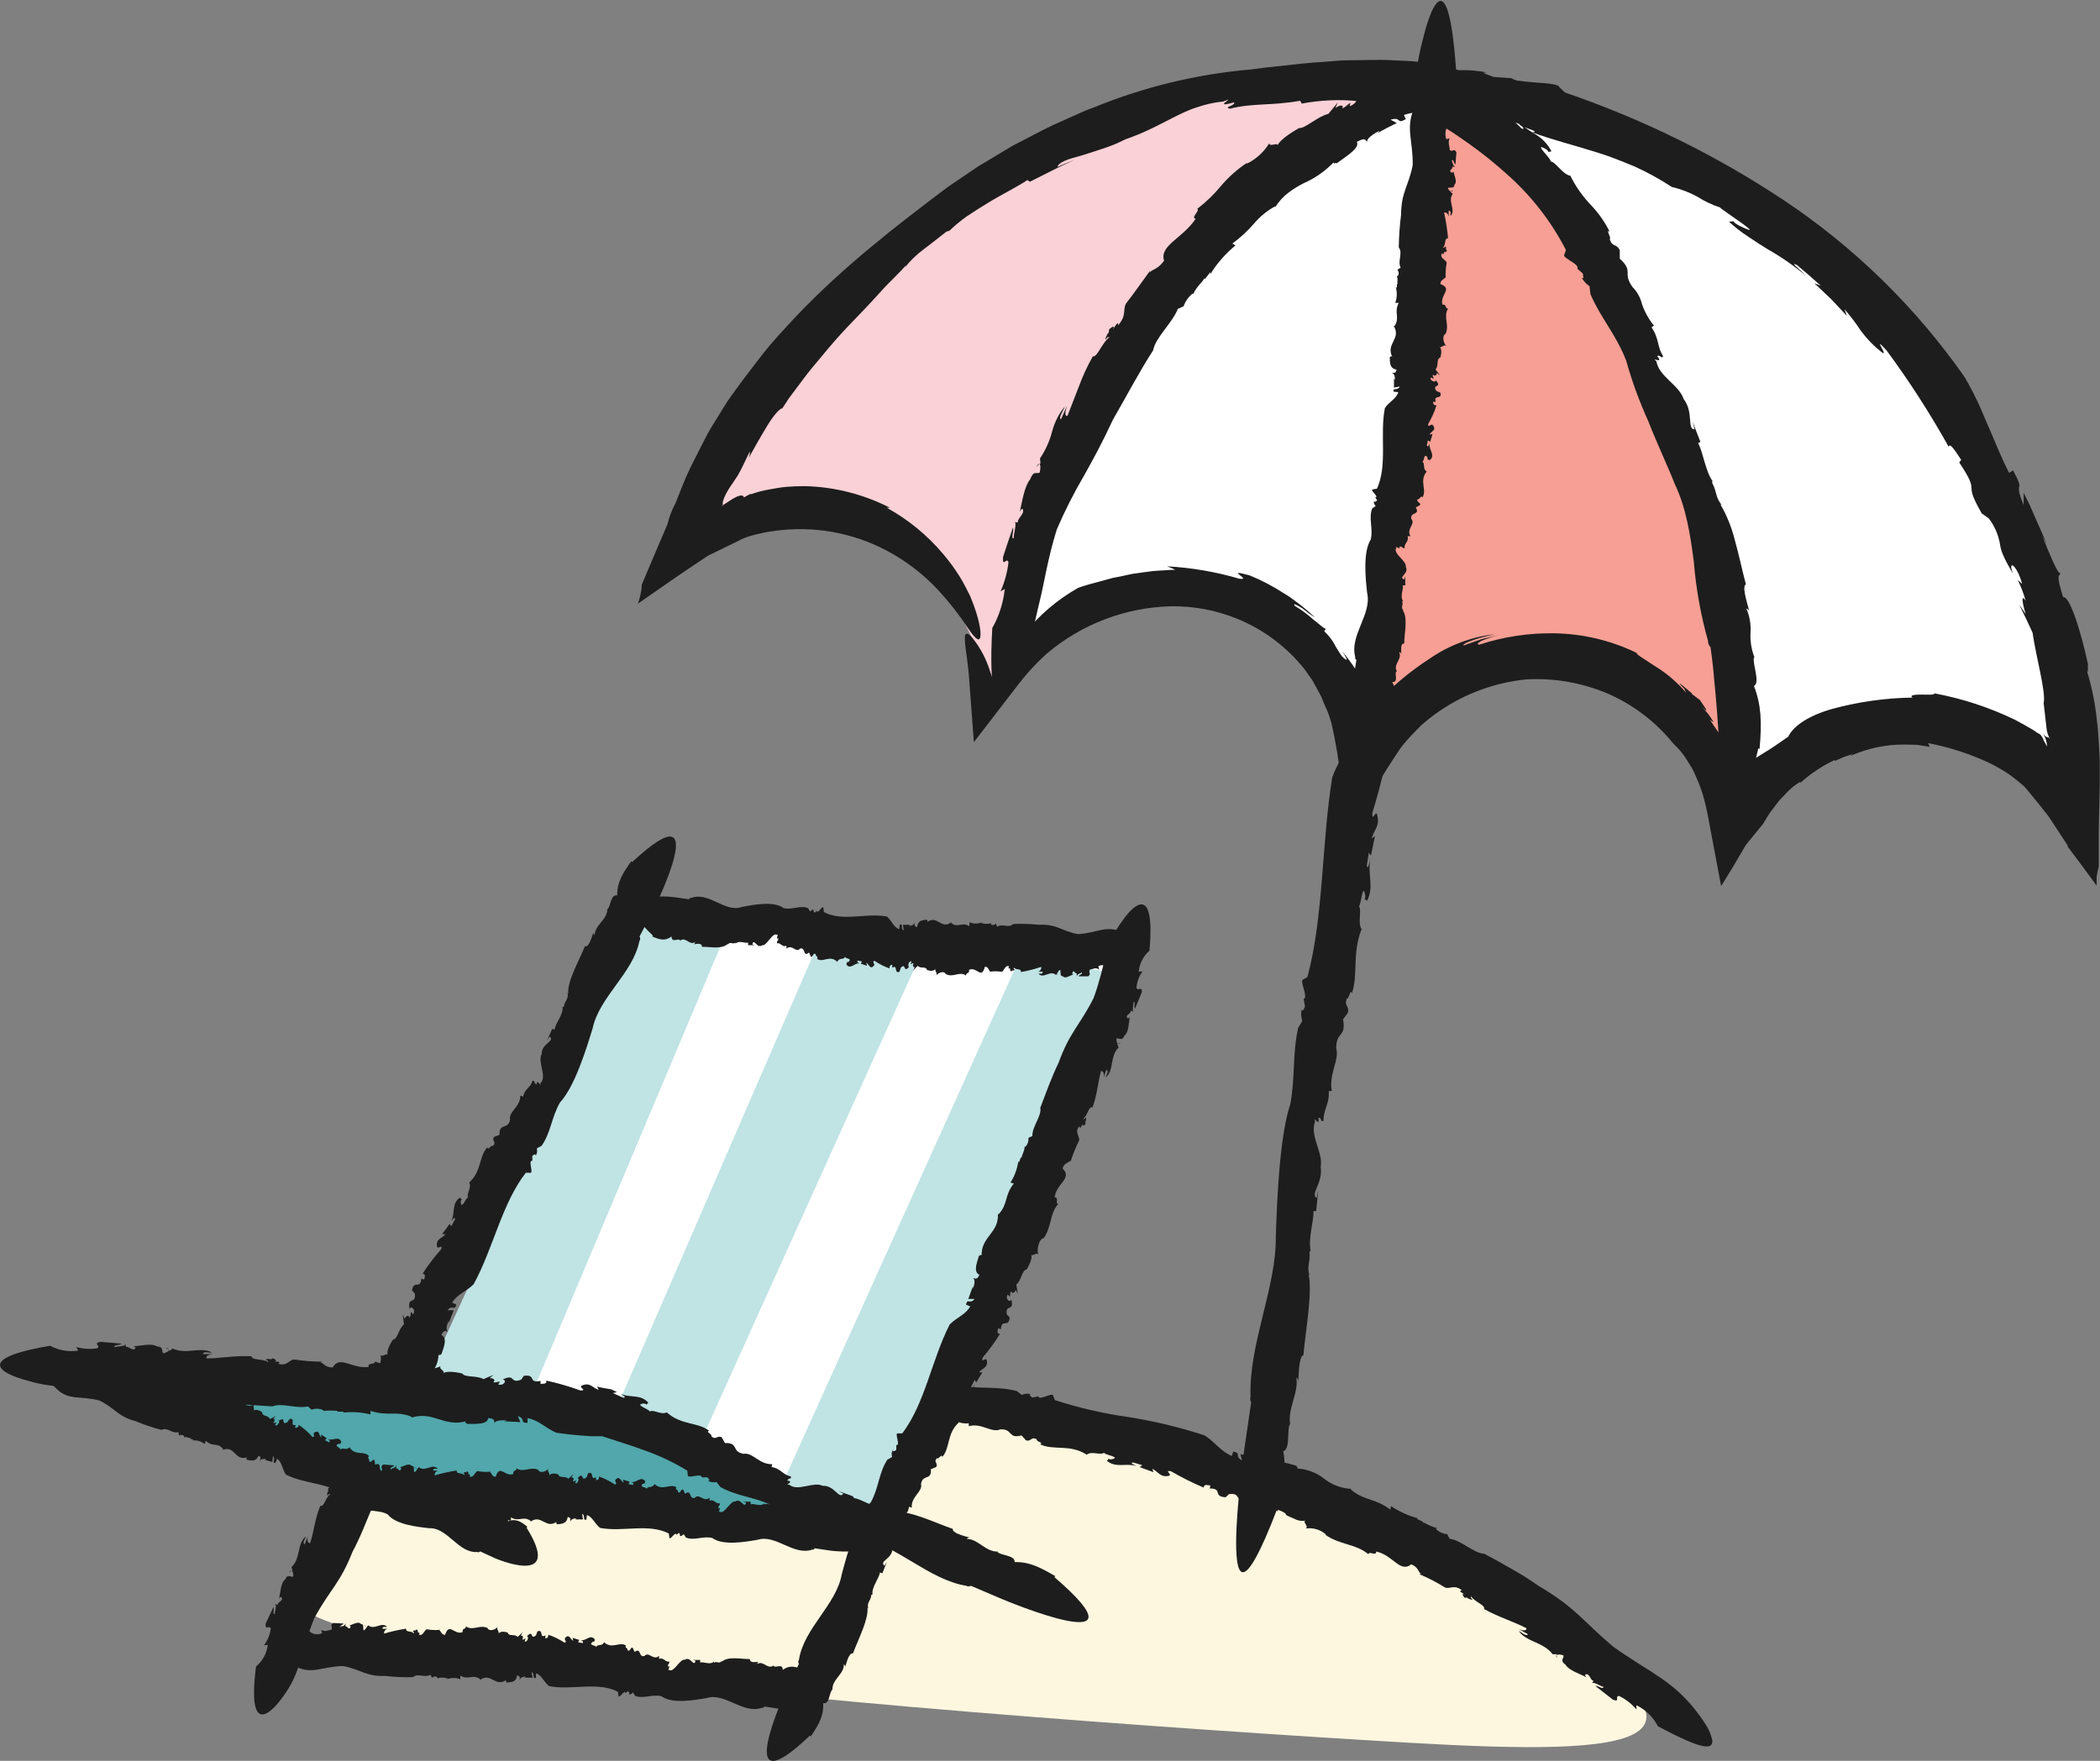 <?xml version="1.0" encoding="UTF-8"?> <svg xmlns="http://www.w3.org/2000/svg" width="93" height="78" viewBox="0 0 93 78" fill="none"><rect x="0" y="0" width="93" height="78" fill="#808080" stroke="none"/><g clip-path="url(#clip0_589_3635)"><path d="M25.928 73.992C32.889 75.212 52.055 76.597 62.359 77.197C72.662 77.797 77.445 77.344 67.288 71.204C57.132 65.064 45.696 61.883 31.672 62.367C20.628 62.749 15.079 67.361 13.286 69.756C11.492 72.151 17.977 72.61 25.928 73.992Z" fill="#FEF7E0"></path><path d="M68.984 73.445L68.914 73.315C68.9 73.34 68.91 73.378 68.984 73.445Z" fill="#1D1D1D"></path><path d="M37.615 62.83H37.584C37.608 62.837 37.615 62.833 37.615 62.83Z" fill="#1D1D1D"></path><path d="M71.435 72.94C70.036 71.751 69.788 71.225 68.131 70.247C67.751 69.978 67.356 69.73 66.949 69.503C66.54 69.268 66.135 69.037 65.739 68.83C65.26 68.809 64.733 68.234 64.198 68.164L64.089 67.96C63.9 67.945 63.723 67.863 63.589 67.729L63.631 67.68C63.358 67.641 63.131 67.452 62.995 67.438L63.023 67.41L62.736 67.283L62.806 67.262C62.379 67.147 61.973 66.963 61.603 66.719L61.568 66.87C60.869 66.344 60.436 66.498 59.82 65.982L59.845 65.954C59.407 65.932 58.987 65.776 58.642 65.505C58.292 65.226 57.862 65.067 57.415 65.053C57.551 65.053 57.394 64.962 57.415 64.93C56.96 64.801 56.481 64.639 56.366 64.93C56.048 64.804 56.139 64.741 56.135 64.618C56.093 64.741 55.786 64.695 55.541 64.618H55.674L54.936 64.411L54.999 64.692C54.649 64.492 54.999 64.373 54.614 64.303L54.551 64.499C54.041 64.275 53.821 63.889 53.345 63.584C52.24 63.223 51.109 62.951 49.961 62.77C48.858 62.615 47.772 62.364 46.713 62.02L46.65 61.852C46.65 61.62 46.021 62.076 45.979 61.852L45.72 61.911C45.66 61.858 45.524 61.788 45.654 61.76C45.519 61.723 45.375 61.734 45.248 61.792L45.028 61.62C44.157 61.396 43.374 61.532 42.447 61.389C41.738 61.181 41.002 61.079 40.262 61.087C39.437 61.087 38.595 61.15 37.986 61.192C37.079 61.29 36.162 61.241 35.27 61.048C34.36 60.883 33.428 60.883 32.518 61.048C32.459 61.017 32.315 61.098 32.319 61.126L30.714 61.213C30.714 61.213 30.228 61.245 29.592 61.312C28.919 61.404 28.254 61.542 27.599 61.722C26.417 62.072 26.061 62.567 29.036 63.156L29.004 63.209C29.864 63.209 30.403 63.209 30.973 62.928C31.088 63.223 31.672 62.907 31.882 62.988V63.016C32.389 62.735 32.966 63.145 33.455 62.921C33.455 62.946 33.431 63.03 33.315 63.04C33.665 62.991 34.179 62.907 34.21 63.082C35.081 62.988 36.308 63.1 36.86 62.823L36.822 62.872C37.144 62.686 37.234 62.847 37.595 62.756C37.616 62.781 37.64 62.791 37.633 62.802C37.983 62.616 38.651 62.823 38.937 62.753V62.872H39.636L39.378 62.833C39.49 62.518 39.888 63.061 40.406 62.886C40.867 62.97 41.416 62.311 41.895 62.514C42.143 62.388 41.664 62.739 42.024 62.658C42.024 62.826 41.853 62.746 41.926 62.889C42.276 62.844 42.468 63.107 42.902 63.047V63.177C43.479 63.019 43.909 63.493 44.3 63.317C44.877 63.293 44.619 63.749 45.241 63.587L45.437 63.805C45.678 63.875 45.65 63.622 45.912 63.756C45.874 63.864 46.244 63.906 46.063 63.98C46.65 64.268 47.377 63.956 48.125 64.439C48.349 64.264 48.73 64.481 48.898 64.352C48.898 64.45 49.713 64.552 49.206 64.646C49.164 64.646 49.094 64.646 49.108 64.601L49.024 64.716C49.429 65.046 49.887 64.794 50.335 64.944C50.213 64.867 50.031 64.832 50.171 64.78L50.587 64.906L50.471 64.99L51.083 65.214L51.031 65.064C51.321 65.214 51.38 65.453 51.761 65.376C51.947 65.323 51.524 65.116 51.856 65.172C52.325 65.445 52.811 65.687 53.31 65.898C53.31 65.74 53.447 65.786 53.6 65.804L53.576 65.937C54.174 65.937 53.684 66.287 54.275 66.326L54.198 66.396L54.429 66.186C55.002 66.112 54.6 66.537 55.261 66.389C55.041 66.333 55.261 66.081 55.502 66.228L55.394 66.323C55.548 66.347 55.614 66.323 55.702 66.382C55.59 66.41 55.593 66.537 55.81 66.596L55.614 66.691L56.097 66.628C56.355 66.873 56.908 66.905 56.967 67.119C56.967 67.119 57.128 67.203 57.317 67.276C57.471 67.363 57.651 67.392 57.824 67.357C57.646 67.41 57.988 67.609 57.824 67.708C57.986 67.685 58.152 67.698 58.309 67.745C58.466 67.793 58.611 67.875 58.733 67.985H58.688C59.359 68.448 60.023 68.377 60.6 68.847C60.635 68.697 60.95 68.946 60.95 68.728C61.705 68.9 61.998 69.692 62.502 69.296C62.82 69.433 62.792 69.615 62.932 69.728H62.844C63.246 69.895 63.633 70.096 64.002 70.327C64.236 70.397 64.407 70.177 64.743 70.45C64.565 70.475 64.725 70.548 64.865 70.629C64.767 70.59 64.719 70.611 64.865 70.78C64.911 70.769 64.959 70.769 65.005 70.78C65.005 70.78 65.005 70.801 65.005 70.808C65.257 70.909 65.232 70.857 65.135 70.78C65.135 70.78 65.152 70.745 65.135 70.699C65.295 70.962 65.792 71.099 65.722 71.278C66.421 71.66 67.005 71.818 67.603 72.13C67.603 72.252 67.432 72.238 67.253 72.161L67.666 72.393C67.585 72.508 67.397 72.308 67.26 72.252C67.61 72.747 68.341 72.729 68.76 73.28H68.935L68.956 73.319C68.987 73.269 69.155 73.294 69.246 73.336C69.246 73.49 69.071 73.56 69.337 73.75C69.477 73.995 69.959 74.143 70.263 74.304C70.134 74.174 70.222 74.157 70.309 74.171C70.442 74.269 70.438 74.423 70.571 74.458L70.48 74.598C70.529 74.434 70.921 74.732 71.008 74.721C71.008 74.876 70.746 74.641 70.659 74.69L71.431 75.293C71.781 75.422 71.484 75.132 71.704 75.128C71.998 75.271 72.258 75.474 72.47 75.724V75.538C72.879 75.737 73.213 76.065 73.421 76.471C75.4 77.523 75.847 77.523 75.833 77.102C75.776 76.833 75.667 76.578 75.511 76.352C75.368 76.12 75.225 75.938 75.225 75.938C74.12 74.448 73.141 74.15 71.435 72.94Z" fill="#1D1D1D"></path><path d="M30.312 40.45L20.544 62.963L38.861 66.877L49.147 42.8L30.312 40.45Z" fill="white"></path><path d="M36.389 41.432L26.62 63.949L30.658 64.678L40.867 42.074L36.389 41.432Z" fill="#C0E3E4"></path><path d="M28.186 40.766L17.946 63.103L22.512 64.212L32.116 41.425L28.186 40.766Z" fill="#C0E3E4"></path><path d="M45.144 42.477L34.501 66.056L39.427 67.532L49.622 43.119L45.144 42.477Z" fill="#C0E3E4"></path><path d="M64.044 10.247L63.96 10.418C63.981 10.418 64.019 10.376 64.044 10.247Z" fill="#1D1D1D"></path><path d="M58.086 55.34C58.084 55.354 58.084 55.369 58.086 55.383C58.093 55.35 58.09 55.343 58.086 55.34Z" fill="#1D1D1D"></path><path d="M61.089 16.9C61.091 16.885 61.091 16.869 61.089 16.853V16.9Z" fill="#1D1D1D"></path><path d="M62.461 7.834C62.069 10.208 61.706 10.804 61.492 13.29C61.31 14.465 61.209 15.745 61.09 16.888C61.237 17.467 60.894 18.403 60.992 19.077L60.835 19.308C60.877 19.543 60.858 19.784 60.779 20.009L60.744 19.992C60.749 20.287 60.739 20.582 60.713 20.875H60.678L60.639 21.282L60.597 21.205C60.616 21.781 60.56 22.358 60.433 22.92L60.59 22.895C60.272 24.003 60.527 24.456 60.195 25.448H60.16C60.387 26.788 59.618 27.444 59.81 28.822C59.783 28.65 59.723 28.881 59.688 28.864C59.65 29.481 59.587 30.137 59.88 30.186C59.818 30.631 59.741 30.537 59.618 30.579C59.748 30.579 59.751 30.985 59.713 31.336L59.685 31.168L59.594 32.171L59.867 32.009C59.727 32.525 59.548 32.104 59.541 32.616L59.744 32.637C59.608 33.363 59.244 33.749 58.999 34.436C58.524 37.364 58.622 40.59 57.902 43.276L57.734 43.378C57.503 43.399 57.965 44.178 57.734 44.251L57.793 44.602C57.741 44.686 57.674 44.868 57.643 44.704C57.608 44.879 57.617 45.06 57.671 45.23L57.492 45.528C57.23 46.675 57.367 47.695 57.143 48.908C56.664 50.339 56.559 53.116 56.5 54.747C56.535 57.026 55.304 59.509 55.381 61.848C55.367 61.893 55.362 61.941 55.367 61.988C55.372 62.035 55.386 62.08 55.409 62.122L55.101 64.226C55.101 64.226 53.668 74.374 56.538 66.901L56.58 66.961C56.849 65.828 56.972 65.109 56.832 64.285C57.146 64.201 56.989 63.349 57.118 63.093L57.139 63.121C57.003 62.392 57.524 61.718 57.409 61.017C57.44 61.041 57.465 61.074 57.48 61.111C57.494 61.148 57.499 61.188 57.492 61.227C57.52 60.733 57.541 60.053 57.72 60.039C57.832 58.857 58.129 57.233 57.95 56.441L57.992 56.5C57.86 56.048 58.038 55.943 57.992 55.448C58.017 55.427 58.034 55.396 58.045 55.403C57.919 54.908 58.195 54.035 58.167 53.649H58.286L58.381 52.717L58.311 53.067C58.007 52.902 58.604 52.39 58.486 51.689C58.611 51.065 57.996 50.322 58.237 49.687C58.129 49.336 58.444 49.995 58.391 49.511C58.559 49.511 58.465 49.743 58.615 49.641C58.597 49.171 58.884 48.912 58.846 48.33H58.978C58.839 47.558 59.328 46.959 59.174 46.436C59.174 45.661 59.625 45.98 59.478 45.153L59.692 44.868C59.765 44.518 59.51 44.595 59.646 44.23C59.751 44.269 59.797 43.767 59.87 44.002C60.157 43.175 59.87 42.249 60.297 41.162C60.115 40.888 60.318 40.341 60.181 40.138C60.276 40.138 60.346 39.009 60.464 39.672C60.464 39.728 60.464 39.822 60.422 39.812L60.538 39.903C60.863 39.296 60.559 38.725 60.681 38.097C60.615 38.279 60.594 38.532 60.527 38.353L60.622 37.767L60.713 37.904L60.891 37.035L60.744 37.14C60.87 36.719 61.115 36.6 60.989 36.088C60.915 35.856 60.758 36.47 60.776 36.011C60.943 35.45 61.191 34.608 61.328 33.886C61.171 33.935 61.202 33.738 61.199 33.535H61.331C61.255 32.735 61.653 33.289 61.611 32.483L61.695 32.563L61.45 32.325C61.286 31.596 61.768 31.974 61.52 31.164C61.503 31.473 61.216 31.273 61.321 30.905L61.436 31.014C61.436 30.803 61.394 30.726 61.436 30.593C61.489 30.726 61.611 30.68 61.629 30.372L61.758 30.6L61.604 29.989C61.8 29.562 61.723 28.832 61.926 28.674C61.926 28.674 62.139 27.724 61.975 27.479C62.069 27.689 62.184 27.167 62.324 27.335C62.201 26.91 62.225 26.455 62.391 26.044V26.101C62.684 25.049 62.436 24.217 62.74 23.264C62.587 23.288 62.74 22.783 62.527 22.885C62.471 21.85 63.163 21.096 62.618 20.655C62.646 20.192 62.828 20.129 62.891 19.894L62.908 20.009C62.941 19.422 63.005 18.837 63.097 18.256C63.097 17.93 62.814 17.842 62.957 17.281C63.041 17.481 63.051 17.246 63.08 17.032C63.08 17.169 63.114 17.218 63.226 16.945C63.197 16.894 63.179 16.838 63.174 16.78C63.174 16.78 63.191 16.78 63.202 16.78C63.202 16.429 63.167 16.475 63.132 16.636C63.132 16.636 63.093 16.636 63.055 16.685C63.244 16.334 63.181 15.633 63.377 15.633C63.475 14.553 63.377 13.76 63.429 12.856C63.538 12.768 63.597 12.989 63.6 13.255L63.649 12.617C63.786 12.638 63.681 12.989 63.681 13.189C64.006 12.466 63.663 11.604 63.989 10.734L63.901 10.534L63.926 10.485C63.87 10.485 63.814 10.271 63.814 10.134C63.95 10.026 64.093 10.18 64.142 9.742C64.307 9.391 64.216 8.749 64.209 8.286C64.156 8.528 64.1 8.441 64.072 8.328C64.097 8.111 64.233 7.999 64.205 7.824H64.37C64.205 7.887 64.282 7.227 64.223 7.122C64.363 7.017 64.282 7.473 64.37 7.543C64.468 6.663 64.419 7.105 64.52 6.224C64.457 5.741 64.352 6.288 64.24 6.046C64.214 5.609 64.255 5.172 64.363 4.748L64.198 4.878C64.158 4.279 64.256 3.679 64.485 3.124C64.069 -2.837 63.027 1.687 63.027 1.687C62.44 3.875 62.705 5.106 62.461 7.834Z" fill="#1D1D1D"></path><path d="M43.657 28.138C43.85 28.64 43.996 29.159 44.094 29.688C44.959 28.279 46.199 27.141 47.674 26.401C49.149 25.662 50.801 25.35 52.443 25.5C54.085 25.651 55.653 26.259 56.969 27.256C58.286 28.252 59.299 29.597 59.894 31.14C60.146 31.799 60.32 32.487 60.411 33.188C61.24 31.726 62.465 30.53 63.943 29.739C65.422 28.947 67.094 28.593 68.766 28.716C70.438 28.839 72.04 29.436 73.388 30.436C74.735 31.436 75.772 32.798 76.379 34.366C76.594 34.921 76.753 35.497 76.854 36.084C77.646 34.782 78.76 33.706 80.087 32.961C81.415 32.216 82.912 31.827 84.433 31.831C85.954 31.836 87.448 32.234 88.771 32.987C90.094 33.74 91.202 34.822 91.986 36.13C92.061 28.622 89.508 21.326 84.772 15.511C80.036 9.696 73.417 5.732 66.067 4.308C58.717 2.884 51.102 4.09 44.548 7.717C37.994 11.344 32.915 17.162 30.197 24.158C31.293 23.357 32.559 22.82 33.895 22.588C35.232 22.355 36.604 22.435 37.905 22.82C39.206 23.204 40.402 23.884 41.399 24.806C42.397 25.729 43.169 26.869 43.657 28.138Z" fill="white"></path><path d="M43.591 31.143C43.591 31.143 45.863 21.966 50.818 14.451C55.772 6.936 63.359 3.717 63.359 3.717L60.411 33.174C60.411 33.174 64.537 28.264 69.435 29.285C74.333 30.305 77.389 35.165 77.389 35.165C77.389 35.165 77.116 24.098 72.55 14.998C67.806 5.548 63.572 3.963 63.572 3.963C63.572 3.963 49.293 2.185 42.245 9.184C37.739 13.758 33.702 18.774 30.197 24.158C30.197 24.158 31.403 20.851 37.759 23.495C44.115 26.139 43.591 31.143 43.591 31.143Z" fill="#F9D1D6"></path><path d="M63.358 3.717L60.411 33.174C60.411 33.174 64.537 28.264 69.435 29.285C74.333 30.305 77.389 35.165 77.389 35.165C77.389 35.165 77.116 24.098 72.55 14.998C67.806 5.548 63.572 3.963 63.572 3.963L63.358 3.717Z" fill="#F79F94"></path><path d="M12.8 69.656L12.902 69.584C12.877 69.573 12.842 69.587 12.8 69.656Z" fill="#1D1D1D"></path><path d="M24.9 44.605C24.9 44.605 24.9 44.584 24.9 44.577C24.9 44.571 24.896 44.602 24.9 44.605Z" fill="#1D1D1D"></path><path d="M13.918 71.684C14.617 70.394 15.051 70.166 15.61 68.742C15.96 68.101 16.229 67.371 16.509 66.715C16.456 66.316 16.911 65.874 16.918 65.436L17.1 65.351C17.094 65.276 17.105 65.2 17.131 65.129C17.158 65.058 17.2 64.994 17.254 64.941L17.285 64.962C17.285 64.738 17.439 64.552 17.442 64.44L17.47 64.464L17.565 64.233L17.593 64.292C17.66 63.943 17.798 63.611 17.998 63.317L17.848 63.275C18.306 62.725 18.131 62.357 18.586 61.873L18.617 61.897C18.617 61.007 19.411 60.887 19.421 59.983C19.421 60.095 19.512 59.983 19.544 60C19.666 59.649 19.823 59.271 19.544 59.134C19.669 58.888 19.726 58.973 19.848 58.994C19.729 58.938 19.781 58.699 19.869 58.503V58.611L20.096 58.04H19.82C20.026 57.777 20.128 58.096 20.211 57.791L20.023 57.703C20.257 57.317 20.652 57.216 20.977 56.886C21.848 55.294 22.225 53.313 23.285 51.952H23.456C23.673 52.019 23.358 51.388 23.575 51.419V51.198C23.634 51.167 23.725 51.079 23.725 51.198C23.813 51.037 23.781 51.016 23.778 50.868L23.987 50.756C24.4 50.16 24.421 49.494 24.799 48.838C25.449 48.137 25.956 46.499 26.246 45.549C26.547 44.146 28.05 43.094 28.319 41.67C28.368 41.642 28.354 41.502 28.319 41.492L28.931 40.327C28.931 40.327 31.728 34.717 27.987 38.195L27.959 38.146C27.543 38.728 27.326 39.117 27.333 39.665C27.029 39.602 27.054 40.177 26.893 40.282V40.257C26.914 40.748 26.33 40.959 26.337 41.439C26.337 41.414 26.253 41.369 26.288 41.281C26.19 41.569 26.071 41.983 25.903 41.916C25.631 42.589 25.117 43.462 25.166 44.02L25.134 43.971C25.19 44.29 25.012 44.29 24.97 44.599C24.942 44.599 24.921 44.599 24.914 44.599C24.959 44.949 24.564 45.37 24.564 45.612L24.452 45.577L24.225 46.103L24.34 45.921C24.599 46.127 23.97 46.222 23.991 46.688C23.785 47.039 24.25 47.691 23.931 47.986C23.98 48.228 23.785 47.727 23.764 48.039C23.61 47.972 23.729 47.87 23.575 47.877C23.522 48.168 23.225 48.228 23.169 48.579L23.043 48.533C23.043 49.049 22.515 49.234 22.589 49.603C22.48 50.072 22.103 49.718 22.12 50.269L21.879 50.364C21.76 50.539 22.009 50.595 21.83 50.763C21.736 50.704 21.62 50.991 21.585 50.823C21.201 51.219 21.344 51.875 20.778 52.383C20.907 52.611 20.638 52.871 20.736 53.043C20.645 53.018 20.418 53.663 20.407 53.222C20.407 53.183 20.435 53.13 20.467 53.151L20.369 53.053C19.981 53.302 20.177 53.755 19.974 54.105C20.061 54.021 20.12 53.877 20.155 54.007L19.981 54.326L19.918 54.21L19.579 54.67H19.732C19.554 54.88 19.309 54.863 19.351 55.213C19.386 55.382 19.621 55.07 19.537 55.34C19.236 55.678 18.961 56.039 18.715 56.42C18.869 56.448 18.809 56.556 18.785 56.683L18.659 56.637C18.614 57.149 18.327 56.669 18.247 57.16L18.184 57.083L18.376 57.314C18.421 57.815 18.026 57.405 18.142 57.987C18.205 57.808 18.439 58.033 18.288 58.219L18.198 58.11C18.166 58.236 18.198 58.299 18.135 58.366C18.107 58.264 17.988 58.247 17.925 58.425L17.837 58.243L17.89 58.667C17.649 58.857 17.614 59.323 17.404 59.344C17.404 59.344 17.054 59.842 17.184 60.046C17.124 59.884 16.942 60.158 16.855 60.014C16.882 60.151 16.873 60.292 16.829 60.425C16.785 60.557 16.707 60.675 16.603 60.768V60.729C16.177 61.266 16.289 61.852 15.862 62.315C16.012 62.353 15.799 62.605 16.009 62.62C15.908 63.265 15.159 63.468 15.6 63.935C15.505 64.201 15.327 64.173 15.25 64.285V64.212C15.132 64.552 14.987 64.883 14.817 65.201C14.782 65.404 15.02 65.551 14.817 65.842C14.768 65.688 14.722 65.842 14.666 65.947C14.687 65.863 14.666 65.821 14.52 65.947C14.535 65.986 14.542 66.028 14.54 66.07C14.54 66.07 14.523 66.07 14.516 66.07C14.453 66.288 14.516 66.267 14.562 66.182C14.562 66.182 14.597 66.182 14.638 66.182C14.408 66.326 14.369 66.761 14.184 66.705C13.936 67.319 13.908 67.831 13.733 68.36C13.617 68.36 13.597 68.216 13.632 68.058L13.495 68.409C13.369 68.346 13.52 68.174 13.548 68.058C13.139 68.378 13.331 69.023 12.908 69.423L12.957 69.573L12.925 69.594C12.981 69.619 12.999 69.763 12.981 69.843C12.838 69.861 12.729 69.717 12.632 69.963C12.432 70.103 12.422 70.534 12.359 70.815C12.443 70.689 12.481 70.762 12.492 70.839C12.439 70.962 12.292 70.98 12.296 71.095L12.142 71.036C12.306 71.057 12.142 71.428 12.177 71.502C12.034 71.502 12.177 71.267 12.107 71.197L11.758 71.937C11.758 72.252 11.922 71.958 11.992 72.147C11.955 72.415 11.85 72.668 11.688 72.884L11.859 72.866C11.812 73.24 11.626 73.582 11.338 73.823C10.859 77.562 12.481 75.226 12.481 75.226C13.359 74.083 13.285 73.241 13.918 71.684Z" fill="#1D1D1D"></path><path d="M46.85 43.182L46.797 43.115C46.795 43.131 46.8 43.146 46.81 43.159C46.82 43.171 46.834 43.179 46.85 43.182Z" fill="#1D1D1D"></path><path d="M47.73 41.379C46.978 41.232 46.807 40.927 46.014 40.966C45.633 40.926 45.249 40.914 44.867 40.931C44.671 41.137 44.388 40.888 44.167 41.053L44.101 40.92C44.024 40.976 43.937 41.011 43.87 40.92V40.881C43.755 40.969 43.64 40.881 43.584 40.941V40.906H43.454L43.482 40.857C43.306 40.929 43.109 40.929 42.933 40.857V41.029C42.584 40.822 42.43 41.123 42.129 40.892V40.853C41.682 41.204 41.51 40.503 41.052 40.853C41.112 40.811 41.052 40.773 41.052 40.738C40.857 40.762 40.647 40.766 40.615 41.064C40.472 41.043 40.507 40.959 40.5 40.839C40.5 40.973 40.36 41.015 40.252 41.011L40.308 40.966H39.986L40.025 41.218C39.864 41.13 40.025 40.913 39.846 40.955L39.825 41.162C39.598 41.099 39.476 40.776 39.283 40.601C38.36 40.422 37.308 40.846 36.486 40.401L36.465 40.243C36.465 40.019 36.193 40.552 36.179 40.341L36.07 40.433C36.046 40.391 35.99 40.341 36.046 40.296C35.951 40.296 35.948 40.317 35.871 40.377L35.787 40.229C35.437 40.082 35.088 40.32 34.707 40.229C34.27 39.9 33.371 40.075 32.85 40.177C32.109 40.443 31.371 39.475 30.609 39.78C30.588 39.745 30.518 39.812 30.518 39.836L29.857 39.742C29.857 39.742 26.644 39.339 28.91 41.439L28.889 41.485C29.239 41.639 29.466 41.688 29.742 41.485C29.742 41.79 30.036 41.544 30.113 41.649V41.674C30.357 41.464 30.55 41.912 30.784 41.727C30.784 41.748 30.763 41.832 30.71 41.832C30.871 41.807 31.092 41.762 31.085 41.94C31.462 41.94 31.973 42.063 32.238 41.804L32.217 41.853C32.371 41.677 32.396 41.853 32.567 41.762C32.567 41.783 32.584 41.797 32.567 41.807C32.735 41.635 33.001 41.807 33.13 41.751V41.87H33.427L33.319 41.835C33.389 41.52 33.522 42.056 33.756 41.87C33.952 41.93 34.228 41.246 34.42 41.422C34.532 41.281 34.308 41.656 34.469 41.558C34.469 41.723 34.389 41.653 34.413 41.793C34.567 41.727 34.633 41.986 34.826 41.891V42.021C35.084 41.807 35.252 42.235 35.43 42.021C35.682 41.937 35.553 42.424 35.829 42.193L35.909 42.379C36.014 42.417 36.007 42.172 36.119 42.267C36.119 42.379 36.259 42.372 36.182 42.47C36.434 42.67 36.752 42.277 37.077 42.607C37.178 42.396 37.343 42.544 37.427 42.386C37.427 42.48 37.776 42.438 37.563 42.621C37.546 42.621 37.514 42.621 37.521 42.593L37.483 42.719C37.661 42.982 37.864 42.624 38.063 42.68C38.007 42.631 37.927 42.635 37.986 42.551L38.172 42.589L38.123 42.691L38.395 42.782L38.367 42.645C38.497 42.726 38.525 42.957 38.696 42.786C38.776 42.684 38.584 42.593 38.731 42.565C38.936 42.704 39.158 42.816 39.392 42.898C39.392 42.747 39.444 42.758 39.514 42.733V42.866C39.78 42.708 39.577 43.161 39.836 43.042L39.804 43.129L39.895 42.863C40.14 42.628 39.989 43.147 40.266 42.817C40.168 42.817 40.266 42.526 40.364 42.593L40.322 42.715C40.388 42.694 40.416 42.645 40.458 42.677C40.413 42.74 40.419 42.856 40.517 42.845L40.437 42.996L40.643 42.782C40.773 42.933 41.014 42.782 41.052 42.968C41.052 42.968 41.349 43.084 41.437 42.898C41.364 43.01 41.528 43.073 41.465 43.21C41.559 43.08 41.815 42.992 41.881 43.147C42.21 43.329 42.489 43.003 42.779 43.213C42.779 43.059 42.937 43.161 42.916 42.961C43.266 42.803 43.461 43.413 43.615 42.828C43.765 42.807 43.776 42.982 43.846 43.02L43.811 43.049C43.995 43.019 44.183 43.019 44.367 43.049C44.475 42.999 44.517 42.726 44.692 42.81C44.622 42.915 44.692 42.901 44.765 42.908C44.723 42.908 44.706 42.961 44.786 43.042C44.8 43.016 44.819 42.993 44.842 42.975C44.844 42.984 44.844 42.994 44.842 43.003C44.961 42.975 44.944 42.94 44.891 42.919C44.896 42.908 44.898 42.896 44.898 42.884C44.898 42.872 44.896 42.86 44.891 42.849C44.996 42.999 45.22 42.87 45.216 43.059C45.52 43.006 45.819 42.93 46.111 42.831C46.119 42.877 46.109 42.924 46.084 42.963C46.059 43.002 46.02 43.03 45.975 43.042H46.178C46.178 43.182 46.056 43.112 45.993 43.133C46.209 43.382 46.507 42.954 46.765 43.189L46.835 43.084V43.105C46.843 43.073 46.858 43.043 46.878 43.018C46.899 42.992 46.925 42.972 46.954 42.957C46.982 43.084 46.926 43.238 47.066 43.245C47.164 43.375 47.381 43.217 47.531 43.164C47.458 43.136 47.489 43.07 47.531 43.031C47.573 42.992 47.629 43.161 47.685 43.112V43.28C47.685 43.122 47.88 43.129 47.912 43.063C47.94 43.189 47.797 43.157 47.769 43.248H48.188C48.349 43.14 48.188 43.091 48.262 42.954C48.398 42.933 48.534 42.831 48.678 42.954L48.643 42.803C48.733 42.753 48.838 42.736 48.94 42.755C49.041 42.775 49.133 42.829 49.199 42.908C51.15 41.895 49.744 41.316 49.744 41.316C49.013 40.944 48.597 41.334 47.73 41.379Z" fill="#1D1D1D"></path><path d="M16.138 71.993L16.195 72.063C16.195 72.047 16.19 72.031 16.18 72.018C16.169 72.005 16.154 71.996 16.138 71.993Z" fill="#1D1D1D"></path><path d="M15.198 73.802C16.009 73.96 16.198 74.269 17.058 74.241C17.469 74.288 17.882 74.306 18.296 74.293C18.505 74.094 18.816 74.346 19.058 74.185L19.131 74.318C19.212 74.262 19.306 74.23 19.376 74.318V74.356C19.502 74.272 19.624 74.356 19.683 74.3V74.335H19.823L19.795 74.385C19.986 74.312 20.196 74.312 20.386 74.385V74.23C20.757 74.441 20.932 74.143 21.26 74.381V74.416C21.746 74.066 21.932 74.767 22.424 74.416C22.365 74.458 22.442 74.497 22.424 74.532C22.638 74.511 22.865 74.532 22.896 74.216C23.05 74.234 23.012 74.321 23.019 74.437C23.019 74.307 23.173 74.269 23.292 74.272L23.232 74.318H23.582L23.54 74.066C23.715 74.157 23.54 74.371 23.736 74.329V74.125C23.984 74.192 24.085 74.518 24.323 74.693C25.323 74.886 26.463 74.479 27.361 74.939L27.389 75.096C27.389 75.321 27.683 74.791 27.697 75.002L27.816 74.911C27.84 74.953 27.903 75.005 27.844 75.047C27.942 75.068 27.949 75.047 28.029 74.97L28.123 75.121C28.508 75.272 28.875 75.037 29.288 75.138C29.763 75.489 30.739 75.314 31.298 75.219C32.102 74.963 32.903 75.949 33.745 75.65C33.766 75.682 33.84 75.619 33.843 75.594L34.542 75.7C34.542 75.7 38.021 76.152 35.567 74.016L35.591 73.971C35.21 73.809 34.962 73.757 34.665 73.971C34.665 73.666 34.347 73.904 34.263 73.799V73.774C33.997 73.981 33.787 73.529 33.536 73.715C33.536 73.69 33.56 73.61 33.612 73.61C33.441 73.631 33.203 73.673 33.21 73.494C32.801 73.494 32.249 73.357 31.959 73.613L31.983 73.564C31.815 73.739 31.791 73.564 31.616 73.652C31.616 73.627 31.616 73.613 31.616 73.606C31.434 73.774 31.144 73.585 31.008 73.652V73.532H30.686L30.802 73.567C30.728 73.883 30.581 73.343 30.329 73.525C30.116 73.462 29.819 74.146 29.63 73.964C29.508 74.104 29.749 73.732 29.578 73.831C29.578 73.662 29.662 73.732 29.634 73.596C29.47 73.659 29.396 73.396 29.19 73.49V73.357C28.914 73.571 28.732 73.136 28.54 73.357C28.267 73.438 28.403 72.954 28.106 73.178L28.018 72.992C27.907 72.95 27.914 73.199 27.791 73.098C27.812 72.989 27.637 72.992 27.725 72.898C27.452 72.691 27.106 73.08 26.753 72.747C26.648 72.954 26.466 72.806 26.403 72.961C26.403 72.866 26.019 72.905 26.256 72.722C26.277 72.722 26.309 72.722 26.305 72.75L26.344 72.628C26.148 72.361 25.931 72.719 25.718 72.656C25.777 72.705 25.865 72.705 25.798 72.785L25.599 72.747L25.652 72.645L25.358 72.551L25.386 72.687C25.246 72.603 25.218 72.372 25.036 72.543C24.949 72.642 25.155 72.736 24.998 72.764C24.774 72.618 24.534 72.5 24.281 72.414C24.281 72.568 24.222 72.554 24.152 72.579V72.445C23.869 72.6 24.085 72.151 23.802 72.266L23.834 72.175L23.736 72.442C23.47 72.673 23.638 72.158 23.334 72.484C23.442 72.484 23.355 72.775 23.232 72.705L23.278 72.582C23.204 72.603 23.173 72.652 23.127 72.621C23.18 72.558 23.169 72.442 23.064 72.452L23.148 72.302L22.928 72.512C22.788 72.361 22.529 72.512 22.484 72.319C22.484 72.319 22.162 72.2 22.068 72.386C22.145 72.27 21.97 72.207 22.037 72.07C21.935 72.196 21.687 72.284 21.589 72.126H21.61C21.26 71.94 20.949 72.263 20.634 72.046C20.634 72.2 20.463 72.098 20.488 72.298C20.12 72.452 19.897 71.839 19.712 72.421C19.551 72.421 19.537 72.263 19.46 72.224L19.502 72.196C19.3 72.218 19.096 72.21 18.897 72.172C18.782 72.221 18.733 72.494 18.547 72.407C18.624 72.305 18.547 72.316 18.467 72.309C18.516 72.309 18.537 72.256 18.446 72.172C18.433 72.199 18.412 72.222 18.386 72.239C18.385 72.23 18.385 72.222 18.386 72.214C18.257 72.238 18.274 72.273 18.33 72.295C18.323 72.319 18.323 72.344 18.33 72.368C18.219 72.21 17.981 72.34 17.981 72.147C17.653 72.197 17.33 72.27 17.012 72.365C17.005 72.317 17.017 72.268 17.045 72.229C17.073 72.19 17.115 72.163 17.163 72.154H16.939C16.939 72.014 17.072 72.088 17.142 72.067C16.907 71.811 16.586 72.235 16.303 71.996L16.229 72.098V72.081C16.219 72.113 16.203 72.142 16.18 72.167C16.158 72.192 16.131 72.211 16.1 72.224C16.068 72.098 16.131 71.944 15.981 71.937C15.873 71.804 15.631 71.958 15.474 72.007C15.554 72.039 15.523 72.102 15.474 72.14C15.425 72.179 15.369 72.01 15.303 72.056V71.891C15.303 72.049 15.089 72.039 15.055 72.105C15.027 71.975 15.184 72.01 15.212 71.919L14.757 71.895C14.582 72.004 14.757 72.056 14.677 72.193C14.534 72.21 14.383 72.309 14.229 72.193L14.264 72.344C14.166 72.392 14.054 72.408 13.946 72.387C13.838 72.366 13.74 72.31 13.666 72.228C11.569 73.213 13.076 73.813 13.076 73.813C13.806 74.202 14.257 73.817 15.198 73.802Z" fill="#1D1D1D"></path><path d="M60.883 31.294L60.999 31.224C60.995 31.185 60.964 31.189 60.883 31.294Z" fill="#1D1D1D"></path><path d="M42.043 10.226L41.969 10.292C41.996 10.274 42.022 10.251 42.043 10.226Z" fill="#1D1D1D"></path><path d="M57.772 29.646L58.121 30.137L58.391 30.631C58.479 30.784 58.554 30.945 58.614 31.112C58.677 31.248 58.733 31.385 58.793 31.522C58.852 31.659 58.911 31.873 58.964 32.034C59.147 32.828 59.282 33.633 59.366 34.443C59.471 35.281 59.576 36.084 59.674 36.863C60.373 35.776 61.254 34.278 62.009 33.16C62.197 32.913 62.4 32.679 62.617 32.458L62.932 32.136L63.09 32.002C63.3 31.822 63.521 31.653 63.75 31.497C64.895 30.715 66.218 30.233 67.596 30.095C68.834 30.028 70.07 30.245 71.211 30.729C72.342 31.225 73.337 31.986 74.113 32.949C74.309 33.13 74.484 33.332 74.634 33.552L74.875 33.938C74.919 34.006 74.959 34.076 74.994 34.148L75.138 34.471C75.285 34.796 75.402 35.134 75.487 35.481C75.592 35.853 75.662 36.291 75.746 36.733C75.907 37.589 76.071 38.441 76.221 39.251C76.592 38.669 76.973 38.016 77.323 37.42L78.074 36.502L78.316 36.105C78.394 35.984 78.479 35.867 78.571 35.755C78.655 35.646 78.742 35.52 78.826 35.428L79.085 35.155L79.207 35.029L79.277 34.965L79.42 34.839C79.518 34.764 79.619 34.695 79.725 34.632V34.681C80.183 34.27 80.699 33.927 81.256 33.664V33.714C81.385 33.651 81.518 33.594 81.647 33.538L82.05 33.395L81.927 33.493C82.491 33.242 83.09 33.08 83.703 33.012C84.002 32.983 84.302 32.975 84.602 32.988C84.749 32.988 84.895 32.988 85.039 33.016L85.458 33.082L85.385 32.918C86.315 33.095 87.219 33.387 88.077 33.787C88.258 33.872 88.434 33.967 88.605 34.071C88.835 34.201 89.054 34.35 89.259 34.517L89.504 34.717C89.596 34.787 89.679 34.868 89.752 34.959L90.273 35.593L90.549 35.944L90.692 36.123L90.86 36.372L91.584 37.476H91.549C92.007 38.076 92.447 38.683 92.85 39.23V39.012V38.911V38.861L92.877 38.69C92.894 38.592 92.916 38.494 92.944 38.399C92.944 37.925 92.944 37.466 92.944 36.996C92.944 36.526 92.961 36.133 92.968 35.709C92.975 35.285 92.996 34.86 92.989 34.394C92.989 34.163 92.989 33.928 92.989 33.693L92.951 32.963C92.933 32.707 92.923 32.451 92.895 32.188L92.832 31.648C92.746 30.961 92.599 30.282 92.391 29.621C92.514 30.021 92.433 29.432 92.475 29.456C92.154 27.952 91.657 26.385 91.364 26.451C91.045 25.399 91.182 25.561 91.252 25.399C91.126 25.445 90.773 24.547 90.441 23.747C90.51 23.863 90.573 23.983 90.636 24.098C90.483 23.712 90.308 23.337 90.143 22.955L89.895 22.387L89.619 21.833V22.373C89.119 21.167 89.748 21.945 89.15 20.837L88.976 20.946C88.56 20.143 88.315 19.459 88.018 18.803C87.871 18.473 87.742 18.133 87.577 17.79C87.413 17.446 87.228 17.088 87.004 16.703C84.844 13.614 82.129 10.958 78.997 8.869C75.984 6.869 72.727 5.267 69.306 4.099L69.061 3.864C69.03 3.728 68.547 3.693 68.051 3.658C67.802 3.636 67.551 3.619 67.351 3.587C67.206 3.588 67.064 3.545 66.942 3.465L66.142 3.409C65.932 3.321 65.474 3.191 65.873 3.216C65.451 3.129 65.02 3.093 64.589 3.11C64.338 3.023 64.082 2.939 63.824 2.869C63.474 2.819 63.124 2.774 62.775 2.735C62.425 2.697 62.076 2.69 61.726 2.672C61.027 2.63 60.359 2.672 59.677 2.672C59.328 2.672 58.978 2.718 58.649 2.739C58.321 2.76 57.95 2.784 57.6 2.823C56.901 2.911 56.174 2.963 55.415 3.075C53.025 3.279 50.679 3.845 48.458 4.752C48.14 4.864 47.832 5.001 47.528 5.141L46.612 5.551C46.01 5.839 45.437 6.158 44.864 6.445L43.301 7.382C42.825 7.708 42.378 8.013 41.965 8.29C39.738 9.966 37.357 11.797 35.249 14.02C34.731 14.581 34.2 15.135 33.735 15.738C33.27 16.341 32.805 16.941 32.368 17.558C32.144 17.867 31.962 18.193 31.76 18.512C31.557 18.831 31.365 19.147 31.2 19.48L30.571 20.718C30.305 21.268 30.12 21.791 29.91 22.303C29.754 22.591 29.637 22.899 29.561 23.218C29.256 23.919 28.966 24.621 28.666 25.322L28.442 25.852L28.417 25.911V26.037C28.385 26.276 28.33 26.511 28.253 26.739C29.256 26.037 30.27 25.336 31.106 24.782C31.207 24.719 31.326 24.628 31.407 24.589L31.662 24.466L32.172 24.217L32.683 23.968C32.84 23.881 33.007 23.811 33.179 23.758L33.294 23.723C33.404 23.691 33.515 23.663 33.627 23.642C33.843 23.587 34.062 23.547 34.284 23.52C36.007 23.276 37.762 23.586 39.298 24.407C40.146 24.86 40.913 25.453 41.567 26.16C42.047 26.681 42.483 27.24 42.871 27.833C43.154 28.247 43.35 28.443 43.406 28.25C43.462 28.057 43.406 27.468 42.962 26.399C42.829 26.146 42.692 25.845 42.497 25.536C42.28 25.189 42.038 24.858 41.773 24.547C41.072 23.713 40.223 23.016 39.27 22.492H39.413C38.249 21.897 36.967 21.57 35.661 21.535C35.377 21.535 35.101 21.545 34.833 21.566C34.564 21.587 34.301 21.643 34.043 21.686C33.785 21.731 33.531 21.798 33.284 21.886H33.239H33.221L33.186 21.903L33.113 21.942C33.06 21.966 33.008 22.001 32.948 22.036C32.896 21.854 32.62 21.98 32.298 22.194L32.064 22.348L31.983 22.401C31.983 22.401 31.938 22.436 31.983 22.376L32.029 22.348C31.966 22.324 32.029 22.159 32.092 21.998C32.178 21.816 32.279 21.642 32.396 21.479C32.501 21.314 32.595 21.188 32.676 21.058C32.864 20.735 33.032 20.339 33.214 19.988C33.216 20.151 33.169 20.31 33.078 20.444C33.347 19.929 33.69 19.336 33.976 18.863C34.263 18.389 34.546 18.077 34.644 18.091L34.934 17.649L35.263 17.207C35.49 16.909 35.714 16.597 35.962 16.296C36.459 15.7 36.962 15.079 37.49 14.525C38.018 13.971 38.539 13.441 38.969 12.957C39.399 12.473 39.84 12.088 40.126 11.741L40.067 11.856C40.309 11.549 40.592 11.275 40.906 11.043C41.178 10.832 41.465 10.622 41.909 10.264C41.972 10.247 42.046 10.208 42.042 10.226C42.28 9.995 42.535 9.783 42.804 9.591C43.108 9.384 43.448 9.174 43.78 8.97C44.112 8.767 44.455 8.584 44.755 8.416C45.056 8.248 45.315 8.101 45.503 7.974L45.608 8.051L46.591 7.557L47.084 7.312C47.252 7.231 47.433 7.161 47.587 7.087C47.332 7.185 47.073 7.283 46.825 7.399C46.884 7.185 47.29 7.049 47.853 6.901C48.136 6.817 48.451 6.715 48.79 6.6C49.151 6.488 49.502 6.345 49.839 6.172C50.196 6.049 50.546 5.906 50.888 5.744C51.237 5.583 51.587 5.393 51.937 5.218C52.286 5.043 52.636 4.867 53.024 4.748C53.397 4.619 53.784 4.534 54.178 4.496C54.877 4.201 53.573 4.846 54.653 4.531C54.716 4.692 54.16 4.738 54.464 4.815C55.531 4.552 56.254 4.696 57.583 4.464L57.646 4.59C58.452 4.437 59.276 4.398 60.093 4.475C60.762 4.546 61.436 4.561 62.107 4.52C62.618 4.499 63.127 4.588 63.6 4.783C64.098 4.96 64.625 5.039 65.152 5.015C65.383 5.102 65.607 5.218 65.852 5.32C66.078 5.386 66.316 5.405 66.551 5.376C66.808 5.349 67.068 5.394 67.302 5.506C67.225 5.6 68.351 5.856 67.834 5.856C68.778 6.207 69.757 6.442 70.799 6.775C71.323 6.936 71.848 7.154 72.397 7.378C72.966 7.638 73.515 7.941 74.04 8.283C74.434 8.373 74.814 8.519 75.169 8.714C75.484 8.914 75.822 9.075 76.176 9.191C76.207 9.282 78.4 10.664 77.046 10.008C76.928 9.952 76.742 9.826 76.777 9.801L76.567 9.819C76.832 10.064 77.118 10.286 77.421 10.482C77.707 10.678 77.99 10.864 78.281 11.039C78.889 11.384 79.465 11.784 80.001 12.235C79.69 11.923 79.225 11.565 79.585 11.744C79.934 12.032 80.284 12.34 80.634 12.656L80.35 12.547L81.092 13.248L81.791 13.992L81.683 13.697C81.948 14 82.193 14.321 82.413 14.658C82.671 15.006 82.973 15.319 83.312 15.587C83.724 15.91 82.833 14.735 83.549 15.524C84.556 16.888 85.475 18.314 86.301 19.796C86.347 19.582 86.588 19.974 86.853 20.371L86.766 20.486C87.78 22.008 86.86 21.188 87.766 22.745L87.616 22.643L88.067 22.955C88.333 23.297 88.507 23.701 88.574 24.13C88.615 24.375 88.682 24.628 89.154 25.424C88.885 24.758 89.318 24.999 89.552 25.866L89.36 25.694C89.502 25.99 89.619 26.297 89.71 26.613C89.552 26.353 89.497 26.518 89.71 27.202L89.423 26.784C89.626 27.195 89.825 27.608 90.014 28.029C90.161 29.081 90.619 30.684 90.504 31.14L90.636 32.293C90.657 32.462 90.714 32.623 90.804 32.767C90.734 32.641 90.696 32.665 90.647 32.651C90.598 32.637 90.549 32.595 90.469 32.479C90.552 32.613 90.611 32.762 90.64 32.918C90.64 32.988 90.682 33.128 90.64 33.04C90.598 32.953 90.577 32.932 90.538 32.861C90.517 32.824 90.498 32.786 90.483 32.746V32.728C90.402 32.581 90.364 32.542 90.308 32.507C90.295 32.498 90.281 32.49 90.266 32.486L90.224 32.462L90.056 32.346C89.783 32.181 89.507 32.03 89.234 31.883C88.099 31.336 86.896 30.942 85.658 30.712C85.707 30.796 85.385 30.771 85.091 30.768C84.798 30.765 84.535 30.8 84.703 30.901C83.499 30.919 82.303 31.088 81.141 31.403C80.151 31.683 79.434 32.129 79.193 32.634C78.693 32.984 78.403 33.184 78.144 33.335L77.812 33.542C77.758 33.566 77.707 33.595 77.658 33.63C77.658 33.598 77.704 33.556 77.725 33.521C77.658 33.59 77.595 33.662 77.536 33.738C77.484 33.805 77.438 33.868 77.396 33.928C77.354 33.987 77.316 34.043 77.281 34.099L77.228 34.184L77.204 34.222C77.161 33.994 77.098 33.77 77.015 33.552C76.969 33.499 76.919 33.45 76.865 33.405C76.819 33.358 76.776 33.308 76.739 33.254C76.691 33.191 76.639 33.13 76.585 33.072C76.272 32.69 75.983 32.29 75.718 31.873C75.903 32.034 75.903 31.995 75.816 31.873C75.774 31.802 75.707 31.711 75.63 31.606L75.358 31.294C75.606 31.553 75.707 31.617 75.277 31.003C75.183 30.947 75.068 30.835 74.928 30.747C74.928 30.747 74.928 30.712 74.928 30.715C74.211 30.095 74.312 30.238 74.62 30.547C74.592 30.547 74.62 30.586 74.68 30.698C74.306 30.254 73.866 29.871 73.375 29.562C73.134 29.411 72.921 29.264 72.757 29.158C72.592 29.053 72.484 28.976 72.477 28.92C71.34 28.369 70.097 28.074 68.834 28.054C67.709 28.035 66.589 28.205 65.519 28.555C65.383 28.555 65.432 28.482 65.603 28.39C65.861 28.281 66.126 28.191 66.397 28.12L65.589 28.32L64.806 28.597C64.771 28.461 65.684 28.198 66.205 28.092C65.167 28.209 64.173 28.581 63.313 29.176C62.852 29.475 62.411 29.803 61.992 30.158L61.677 30.435L61.432 30.659C61.331 30.747 61.24 30.821 61.156 30.884L61.037 31.196L60.999 31.224C60.933 31.45 60.84 31.668 60.722 31.873C60.711 31.82 60.711 31.764 60.722 31.711V31.62C60.719 31.587 60.719 31.555 60.722 31.522C60.73 31.382 60.719 31.242 60.691 31.105C60.69 30.864 60.616 30.629 60.478 30.431L60.45 30.386V30.365L60.422 30.305L60.3 30.077C60.216 29.925 60.123 29.777 60.023 29.635C59.844 29.362 59.648 29.101 59.436 28.853C59.614 29.12 59.656 29.204 59.628 29.232C59.548 29.187 59.477 29.127 59.418 29.057C59.281 28.861 59.156 28.656 59.044 28.443C58.931 28.268 58.797 28.108 58.646 27.966L58.733 27.812C58.733 27.952 58.481 27.686 58.139 27.426C57.893 27.202 57.625 27.005 57.338 26.837C57.247 26.69 57.436 26.802 57.688 26.956C57.862 27.1 58.045 27.233 58.237 27.352C57.947 27.079 57.639 26.825 57.317 26.591C57.176 26.48 57.026 26.379 56.87 26.29C56.386 25.974 55.873 25.705 55.338 25.487C54.153 25.161 55.485 25.711 54.891 25.638C53.845 25.33 52.766 25.145 51.678 25.087C51.805 25.13 51.929 25.181 52.048 25.241C51.807 25.241 51.576 25.27 51.349 25.276C51.141 25.284 50.933 25.305 50.727 25.34L50.157 25.42C49.979 25.452 49.807 25.497 49.636 25.532C49.465 25.567 49.286 25.592 49.143 25.638L48.675 25.767C48.36 25.845 48.056 25.932 47.745 26.041C46.832 26.559 46.025 27.245 45.367 28.064C44.938 28.597 44.585 29.187 44.318 29.818L44.073 30.386L43.843 29.73C43.682 29.206 43.426 28.716 43.087 28.285C42.888 28.043 42.787 28.022 42.738 28.148C42.685 28.433 42.843 29.127 42.906 29.902L43.129 32.876L45.108 30.305C45.37 29.965 45.653 29.642 45.954 29.337C46.203 29.088 46.381 28.934 46.381 28.934C47.912 27.645 49.833 26.914 51.832 26.858C52.841 26.839 53.843 27.025 54.779 27.405C55.952 27.881 56.983 28.653 57.772 29.646Z" fill="#1D1D1D"></path><path d="M6.366 61.241L25.41 62.36L40.475 68.434L16.974 65.944L6.366 61.241Z" fill="#51A7AB"></path><path d="M7.341 59.699L7.464 59.771C7.475 59.743 7.446 59.716 7.341 59.699Z" fill="#1D1D1D"></path><path d="M12.076 62.3C12.064 62.302 12.053 62.302 12.041 62.3H12.076Z" fill="#1D1D1D"></path><path d="M5.594 61.41C7.289 61.673 7.712 62.006 9.492 62.09C10.331 62.206 11.24 62.244 12.065 62.3C12.481 62.125 13.149 62.42 13.632 62.3L13.799 62.444C13.966 62.385 14.148 62.392 14.31 62.462V62.497C14.521 62.482 14.732 62.482 14.943 62.497V62.532H15.236L15.18 62.578C15.591 62.53 16.006 62.556 16.408 62.655V62.497C17.194 62.756 17.523 62.476 18.229 62.76V62.795C19.194 62.497 19.656 63.23 20.645 62.956C20.523 62.991 20.687 63.04 20.673 63.075C21.113 63.075 21.585 63.111 21.624 62.812C21.942 62.855 21.872 62.935 21.9 63.054C21.9 62.925 22.197 62.904 22.446 62.921L22.327 62.96L23.044 62.995L22.932 62.732C23.302 62.847 22.994 63.044 23.362 63.026V62.819C23.879 62.918 24.152 63.261 24.641 63.468C24.991 63.521 25.34 63.559 25.69 63.587L26.211 63.623H26.473H26.561H26.603H26.645H26.669L26.735 63.644L26.998 63.728L27.522 63.9C27.872 64.012 28.221 64.127 28.55 64.25C29.209 64.482 29.842 64.783 30.438 65.148L30.459 65.327C30.41 65.548 31.088 65.222 31.078 65.442H31.33C31.375 65.506 31.483 65.597 31.358 65.6C31.474 65.661 31.607 65.679 31.735 65.649L31.896 65.867C32.627 66.284 33.385 66.302 34.179 66.684C35.05 67.347 36.976 67.852 38.109 68.143C39.724 68.437 41.123 69.977 42.794 70.247C42.824 70.265 42.859 70.275 42.895 70.275C42.931 70.275 42.966 70.265 42.996 70.247L44.395 70.843C44.395 70.843 51.136 73.683 46.688 69.857L46.745 69.826C46.024 69.402 45.552 69.181 44.933 69.198C44.961 68.883 44.315 68.911 44.175 68.749L44.199 68.732C43.647 68.756 43.311 68.16 42.801 68.171C42.829 68.171 42.867 68.083 42.975 68.122C42.626 68.023 42.157 67.901 42.199 67.729C41.402 67.452 40.339 66.933 39.731 66.989L39.787 66.957C39.437 67.017 39.406 66.835 39.049 66.793C39.049 66.764 39.021 66.743 39.028 66.737C38.647 66.782 38.109 66.386 37.829 66.365L37.759 66.277L37.13 66.049L37.35 66.168C37.151 66.435 36.959 65.79 36.431 65.818C36.025 65.611 35.326 66.091 34.948 65.765C34.682 65.821 35.224 65.614 34.868 65.593C34.92 65.436 35.053 65.558 35.025 65.4C34.675 65.348 34.588 65.05 34.169 64.987L34.2 64.86C33.62 64.881 33.336 64.324 32.924 64.401C32.375 64.296 32.732 63.903 32.106 63.924L31.966 63.675C31.753 63.559 31.725 63.812 31.504 63.63C31.56 63.531 31.221 63.419 31.407 63.38C30.907 62.988 30.165 63.142 29.526 62.563C29.284 62.697 28.956 62.423 28.774 62.525C28.774 62.43 28.026 62.206 28.526 62.174C28.567 62.174 28.631 62.202 28.613 62.234L28.711 62.136C28.361 61.736 27.886 61.943 27.48 61.736C27.589 61.827 27.76 61.883 27.613 61.922L27.145 61.711L27.323 61.666L27.064 61.543L26.676 61.476L26.442 61.427L26.515 61.571C26.215 61.466 26.134 61.22 25.767 61.378C25.599 61.466 26.036 61.592 25.708 61.596C25.213 61.416 24.707 61.269 24.194 61.157C24.225 61.312 24.085 61.291 23.939 61.304V61.171C23.362 61.291 23.767 60.863 23.201 60.947L23.26 60.859L23.082 61.115C22.558 61.319 22.844 60.817 22.253 61.115C22.474 61.115 22.323 61.413 22.061 61.326L22.145 61.206C21.991 61.206 21.939 61.263 21.841 61.227C21.939 61.168 21.907 61.049 21.687 61.045L21.851 60.905L21.411 61.091C21.107 60.919 20.582 61.031 20.474 60.842C20.474 60.842 19.796 60.677 19.617 60.842C19.767 60.736 19.397 60.649 19.519 60.519C19.375 60.59 19.217 60.627 19.056 60.627C18.895 60.627 18.737 60.59 18.593 60.519H18.635C17.876 60.284 17.285 60.572 16.607 60.316C16.607 60.47 16.257 60.347 16.331 60.551C15.589 60.659 15.058 60.011 14.733 60.575C14.383 60.575 14.359 60.393 14.191 60.344L14.275 60.319C13.855 60.318 13.435 60.285 13.02 60.221C12.782 60.252 12.716 60.526 12.32 60.414C12.464 60.319 12.293 60.323 12.142 60.305C12.24 60.305 12.275 60.26 12.083 60.165C12.048 60.194 12.008 60.214 11.964 60.224C11.964 60.224 11.964 60.224 11.964 60.196C11.705 60.196 11.744 60.245 11.863 60.274C11.863 60.274 11.863 60.312 11.894 60.347C11.646 60.175 11.156 60.274 11.142 60.081C10.37 60.039 9.8 60.172 9.153 60.175C9.093 60.07 9.251 60 9.443 59.983H8.985C9.006 59.842 9.254 59.93 9.398 59.919C8.884 59.632 8.258 60.021 7.65 59.74L7.506 59.839L7.471 59.814C7.471 59.874 7.314 59.937 7.219 59.947C7.143 59.814 7.258 59.667 6.943 59.639C6.709 59.492 6.244 59.618 5.894 59.639C6.066 59.681 6.003 59.74 5.922 59.776C5.765 59.776 5.688 59.632 5.573 59.67V59.502C5.618 59.667 5.146 59.625 5.08 59.684C5.003 59.555 5.335 59.607 5.384 59.52L4.44 59.439C4.09 59.523 4.482 59.6 4.307 59.727C3.997 59.775 3.679 59.756 3.377 59.67L3.468 59.828C3.039 59.895 2.599 59.82 2.216 59.614C-2.056 60.344 1.167 61.143 1.167 61.143C2.755 61.638 3.646 61.304 5.594 61.41Z" fill="#1D1D1D"></path><path d="M5.796 60.561L5.828 60.64C5.839 60.615 5.832 60.586 5.796 60.561Z" fill="#1D1D1D"></path><path d="M4.415 62.044C5.115 62.395 5.213 62.746 6.02 62.96C6.39 63.114 6.771 63.242 7.16 63.342C7.412 63.205 7.628 63.528 7.898 63.437L7.929 63.587C8.02 63.556 8.118 63.549 8.163 63.64L8.146 63.672C8.282 63.626 8.377 63.724 8.447 63.7L8.429 63.735L8.562 63.77L8.52 63.808C8.716 63.789 8.913 63.846 9.069 63.966L9.114 63.819C9.398 64.12 9.646 63.878 9.883 64.194L9.866 64.229C10.415 64.015 10.39 64.738 10.946 64.552C10.876 64.573 10.946 64.632 10.918 64.664C11.125 64.703 11.334 64.762 11.45 64.485C11.586 64.545 11.527 64.618 11.502 64.734C11.551 64.611 11.691 64.611 11.799 64.646L11.733 64.674L12.058 64.759L12.09 64.503C12.226 64.636 12.016 64.801 12.198 64.808L12.271 64.618C12.481 64.745 12.499 65.088 12.659 65.32C13.537 65.769 14.708 65.67 15.418 66.372L15.397 66.529C15.331 66.747 15.747 66.316 15.708 66.529L15.848 66.473C15.848 66.522 15.9 66.586 15.848 66.614C15.935 66.659 15.95 66.614 16.044 66.589L16.086 66.757C16.404 67.006 16.813 66.88 17.17 67.084C17.519 67.532 18.467 67.638 19.016 67.697C19.834 67.666 20.302 68.826 21.155 68.749C21.155 68.788 21.253 68.749 21.26 68.721L21.897 69.016C21.897 69.016 25.005 70.376 23.32 67.673L23.355 67.634C23.047 67.378 22.83 67.262 22.494 67.392C22.568 67.098 22.215 67.245 22.169 67.122L22.187 67.101C21.883 67.227 21.813 66.75 21.526 66.849C21.526 66.828 21.578 66.754 21.627 66.768C21.463 66.743 21.229 66.719 21.278 66.551C20.897 66.449 20.421 66.165 20.082 66.33L20.117 66.291C19.914 66.414 19.935 66.249 19.75 66.291C19.748 66.275 19.748 66.258 19.75 66.242C19.537 66.358 19.32 66.098 19.173 66.126L19.208 66.014L18.911 65.923L19.009 65.99C18.851 66.273 18.865 65.712 18.582 65.821C18.4 65.705 17.935 66.281 17.788 66.053C17.638 66.154 17.967 65.86 17.788 65.909C17.848 65.751 17.897 65.839 17.911 65.698C17.74 65.716 17.743 65.446 17.523 65.481L17.565 65.355C17.25 65.484 17.215 65.004 16.963 65.169C16.687 65.169 16.963 64.745 16.614 64.881L16.586 64.681C16.491 64.611 16.428 64.85 16.345 64.724C16.393 64.622 16.229 64.583 16.345 64.51C16.149 64.243 15.719 64.51 15.481 64.11C15.327 64.278 15.201 64.089 15.082 64.215C15.107 64.124 14.733 64.061 15.012 63.949C15.034 63.949 15.065 63.949 15.047 63.991L15.117 63.878C15.012 63.573 14.708 63.857 14.527 63.742C14.572 63.805 14.652 63.826 14.569 63.889L14.39 63.798L14.471 63.714L14.222 63.545V63.682C14.114 63.566 14.152 63.331 13.932 63.451C13.824 63.521 13.992 63.668 13.834 63.651C13.657 63.448 13.454 63.27 13.229 63.121C13.194 63.272 13.135 63.24 13.062 63.244L13.104 63.121C12.792 63.191 13.121 62.816 12.831 62.855L12.887 62.777L12.719 63.005C12.408 63.16 12.719 62.707 12.334 62.939C12.436 62.939 12.271 63.223 12.177 63.124L12.254 63.019C12.177 63.019 12.135 63.058 12.104 63.019C12.166 62.97 12.194 62.858 12.104 62.837L12.226 62.718L11.96 62.861C11.873 62.679 11.593 62.746 11.611 62.56C11.611 62.56 11.348 62.356 11.209 62.511C11.313 62.423 11.167 62.311 11.264 62.199C11.139 62.297 10.869 62.307 10.831 62.136H10.855C10.576 61.862 10.205 62.093 9.971 61.803C9.929 61.946 9.8 61.803 9.765 62.002C9.38 62.051 9.345 61.403 9.006 61.915C8.852 61.887 8.891 61.715 8.831 61.659L8.877 61.641C8.683 61.609 8.496 61.548 8.321 61.459C8.198 61.459 8.079 61.725 7.926 61.592C8.027 61.511 7.947 61.501 7.88 61.473C7.929 61.473 7.957 61.441 7.898 61.34C7.876 61.361 7.85 61.377 7.821 61.385C7.82 61.377 7.82 61.369 7.821 61.361C7.695 61.361 7.702 61.392 7.747 61.427C7.739 61.45 7.739 61.475 7.747 61.497C7.688 61.319 7.426 61.375 7.482 61.196C7.163 61.153 6.841 61.136 6.52 61.143C6.525 61.096 6.549 61.053 6.585 61.023C6.622 60.993 6.669 60.978 6.716 60.982L6.506 60.936C6.562 60.803 6.649 60.905 6.723 60.905C6.573 60.596 6.157 60.905 5.961 60.614L5.863 60.694V60.67C5.846 60.699 5.823 60.724 5.795 60.742C5.767 60.76 5.735 60.772 5.702 60.775C5.702 60.645 5.81 60.516 5.674 60.466C5.611 60.312 5.345 60.396 5.181 60.4C5.251 60.452 5.181 60.505 5.15 60.533C5.08 60.508 5.087 60.379 5.017 60.407L5.073 60.249C5.041 60.403 4.831 60.333 4.782 60.386C4.782 60.256 4.926 60.33 4.978 60.252L4.545 60.077C4.352 60.133 4.513 60.231 4.387 60.337C4.248 60.316 4.08 60.372 3.971 60.221V60.375C3.866 60.395 3.758 60.38 3.663 60.331C3.568 60.282 3.492 60.202 3.447 60.105C1.206 60.487 2.454 61.469 2.454 61.469C3.01 62.069 3.534 61.806 4.415 62.044Z" fill="#1D1D1D"></path><path d="M49.626 46.169L49.527 46.239C49.555 46.249 49.587 46.235 49.626 46.169Z" fill="#1D1D1D"></path><path d="M38.665 70.629C38.665 70.629 38.665 70.646 38.665 70.656C38.665 70.667 38.669 70.632 38.665 70.629Z" fill="#1D1D1D"></path><path d="M48.43 44.216C47.783 45.479 47.381 45.707 46.874 47.092C46.566 47.723 46.318 48.431 46.07 49.07C46.136 49.459 45.703 49.894 45.72 50.322L45.542 50.406C45.551 50.478 45.543 50.552 45.519 50.621C45.496 50.691 45.457 50.753 45.405 50.805L45.377 50.784C45.377 51.002 45.237 51.184 45.241 51.293L45.21 51.268L45.126 51.496L45.098 51.437C45.051 51.775 44.932 52.099 44.748 52.387L44.898 52.425C44.468 52.969 44.654 53.323 44.224 53.79L44.192 53.769C44.245 54.631 43.447 54.758 43.472 55.634C43.472 55.525 43.385 55.634 43.353 55.634C43.245 55.985 43.105 56.336 43.374 56.472C43.262 56.714 43.203 56.63 43.084 56.616C43.203 56.669 43.157 56.9 43.084 57.093V56.984L42.881 57.542H43.154C42.962 57.798 42.846 57.489 42.78 57.791L42.968 57.871C42.752 58.25 42.364 58.355 42.056 58.675C41.259 60.235 40.969 62.16 39.958 63.496H39.787C39.57 63.433 39.909 64.043 39.693 64.015V64.229C39.633 64.261 39.549 64.345 39.542 64.229C39.462 64.383 39.493 64.404 39.504 64.545L39.297 64.66C38.916 65.246 38.923 65.891 38.577 66.529C37.958 67.21 37.528 68.812 37.277 69.738C37.039 71.092 35.588 72.133 35.382 73.532C35.333 73.561 35.354 73.694 35.382 73.704L34.84 74.826C34.84 74.826 32.288 80.3 35.868 76.881L35.899 76.93C36.287 76.359 36.486 75.977 36.455 75.447C36.759 75.503 36.71 74.949 36.867 74.844V74.868C36.826 74.392 37.395 74.167 37.371 73.715C37.371 73.739 37.458 73.781 37.423 73.866C37.507 73.585 37.612 73.192 37.773 73.245C38.018 72.589 38.472 71.734 38.416 71.211L38.451 71.26C38.381 70.948 38.56 70.948 38.588 70.646C38.616 70.646 38.633 70.629 38.64 70.646C38.584 70.317 38.948 69.896 38.965 69.657L39.077 69.693L39.28 69.177L39.172 69.356C38.909 69.156 39.521 69.058 39.521 68.606C39.71 68.279 39.224 67.638 39.521 67.347C39.462 67.115 39.678 67.596 39.685 67.294C39.843 67.357 39.727 67.455 39.881 67.448C39.92 67.164 40.231 67.098 40.252 66.747L40.378 66.785C40.339 66.288 40.874 66.084 40.787 65.734C40.874 65.274 41.262 65.614 41.224 65.081L41.458 64.987C41.566 64.815 41.322 64.766 41.49 64.597C41.587 64.653 41.689 64.376 41.731 64.538C42.08 64.148 41.927 63.486 42.465 63.012C42.329 62.791 42.584 62.539 42.465 62.374C42.559 62.395 42.755 61.767 42.787 62.195C42.787 62.23 42.762 62.283 42.731 62.262L42.829 62.356C43.206 62.111 42.989 61.655 43.178 61.343C43.094 61.427 43.045 61.568 43.003 61.441L43.164 61.129L43.231 61.241L43.503 60.792H43.353C43.517 60.589 43.762 60.6 43.703 60.26C43.661 60.098 43.441 60.407 43.514 60.144C43.797 59.813 44.054 59.462 44.283 59.092C44.129 59.067 44.182 58.962 44.203 58.839L44.328 58.881C44.353 58.387 44.661 58.846 44.717 58.369L44.783 58.443L44.584 58.219C44.517 57.738 44.933 58.127 44.786 57.563C44.734 57.738 44.489 57.524 44.633 57.342L44.724 57.447C44.752 57.324 44.724 57.265 44.776 57.198C44.811 57.293 44.93 57.31 44.982 57.135L45.077 57.31L45.007 56.904C45.237 56.718 45.255 56.262 45.461 56.237C45.461 56.237 45.776 55.753 45.654 55.553C45.717 55.708 45.888 55.441 45.979 55.578C45.916 55.389 45.979 54.943 46.196 54.845V54.88C46.594 54.354 46.461 53.79 46.863 53.334C46.713 53.295 46.916 53.05 46.706 53.039C46.779 52.415 47.514 52.205 47.056 51.759C47.136 51.5 47.314 51.524 47.405 51.408V51.479C47.507 51.147 47.637 50.824 47.793 50.514C47.818 50.318 47.577 50.164 47.793 49.894C47.849 50.037 47.888 49.894 47.937 49.788C47.937 49.869 47.937 49.908 48.084 49.788C48.066 49.752 48.056 49.713 48.056 49.673C48.06 49.67 48.065 49.669 48.069 49.669C48.074 49.669 48.079 49.67 48.084 49.673C48.132 49.462 48.084 49.48 48.035 49.564C48.035 49.564 47.996 49.564 47.958 49.564C48.178 49.42 48.199 48.999 48.384 49.052C48.604 48.452 48.611 47.958 48.762 47.442C48.877 47.442 48.905 47.576 48.874 47.733L48.996 47.383C49.125 47.442 48.996 47.614 48.961 47.733C49.353 47.418 49.132 46.797 49.538 46.404L49.482 46.257L49.51 46.236C49.458 46.215 49.433 46.075 49.447 45.994C49.587 45.994 49.702 46.117 49.797 45.875C49.989 45.735 49.982 45.317 50.034 45.044C49.954 45.167 49.912 45.096 49.898 45.023C49.947 44.904 50.09 44.883 50.083 44.77L50.241 44.826C50.076 44.826 50.241 44.448 50.185 44.378C50.325 44.378 50.185 44.605 50.269 44.672L50.569 43.946C50.569 43.641 50.405 43.946 50.328 43.75C50.353 43.489 50.446 43.24 50.597 43.028L50.429 43.048C50.461 42.686 50.632 42.351 50.905 42.112C51.227 38.483 49.713 40.78 49.713 40.78C48.884 41.884 48.986 42.698 48.43 44.216Z" fill="#1D1D1D"></path><path d="M18.373 64.983L18.429 65.053C18.433 65.025 18.419 64.997 18.373 64.983Z" fill="#1D1D1D"></path><path d="M17.435 66.793C18.246 66.95 18.432 67.259 19.292 67.231C19.704 67.278 20.119 67.296 20.533 67.284C20.743 67.084 21.05 67.336 21.292 67.175L21.365 67.308C21.449 67.252 21.543 67.22 21.613 67.308V67.347C21.736 67.263 21.858 67.347 21.921 67.29V67.326H22.064L22.033 67.375C22.224 67.303 22.436 67.303 22.627 67.375V67.22C22.998 67.431 23.169 67.133 23.498 67.371V67.406C23.98 67.056 24.166 67.757 24.662 67.406C24.599 67.448 24.662 67.487 24.662 67.525C24.875 67.501 25.102 67.504 25.137 67.206C25.291 67.206 25.253 67.312 25.26 67.431C25.26 67.297 25.41 67.259 25.533 67.263L25.47 67.308H25.819L25.777 67.056C25.949 67.147 25.777 67.361 25.97 67.319L25.991 67.115C26.235 67.182 26.34 67.508 26.578 67.683C27.578 67.876 28.714 67.469 29.616 67.929L29.641 68.087C29.641 68.311 29.934 67.781 29.948 67.992L30.067 67.901C30.095 67.943 30.155 67.995 30.095 68.037C30.197 68.058 30.204 68.02 30.28 67.96L30.375 68.111C30.763 68.262 31.13 68.027 31.543 68.129C32.018 68.479 32.99 68.304 33.553 68.209C34.354 67.953 35.154 68.939 35.979 68.641C36.004 68.672 36.077 68.609 36.077 68.585L36.776 68.69C36.776 68.69 40.273 69.142 37.801 67.007L37.822 66.961C37.441 66.8 37.196 66.747 36.899 66.961C36.899 66.656 36.581 66.894 36.497 66.789V66.764C36.235 66.971 36.025 66.519 35.77 66.705C35.77 66.68 35.794 66.6 35.85 66.6C35.675 66.621 35.437 66.663 35.444 66.484C35.039 66.484 34.483 66.347 34.196 66.603L34.221 66.554C34.053 66.729 34.025 66.554 33.85 66.642C33.85 66.617 33.85 66.607 33.85 66.596C33.672 66.764 33.382 66.575 33.242 66.642V66.522H32.92L33.039 66.558C32.962 66.873 32.819 66.333 32.563 66.516C32.354 66.452 32.057 67.136 31.864 66.954C31.742 67.094 31.987 66.722 31.812 66.821C31.812 66.652 31.899 66.722 31.871 66.586C31.707 66.649 31.63 66.389 31.424 66.481V66.351C31.148 66.561 30.962 66.126 30.77 66.351C30.501 66.431 30.637 65.947 30.34 66.172L30.253 65.986C30.137 65.944 30.144 66.193 30.025 66.095C30.046 65.983 29.871 65.986 29.959 65.891C29.683 65.688 29.34 66.074 28.987 65.741C28.878 65.947 28.7 65.8 28.637 65.954C28.637 65.86 28.253 65.898 28.49 65.716C28.511 65.716 28.543 65.716 28.536 65.744L28.578 65.621C28.382 65.355 28.165 65.713 27.952 65.649C28.011 65.702 28.099 65.698 28.032 65.779L27.83 65.741L27.886 65.639L27.592 65.544L27.616 65.681C27.477 65.597 27.448 65.365 27.267 65.537C27.183 65.635 27.389 65.73 27.228 65.758C27.011 65.612 26.776 65.494 26.529 65.407C26.529 65.562 26.47 65.548 26.396 65.572V65.439C26.11 65.593 26.33 65.144 26.047 65.26L26.078 65.172L25.98 65.436C25.714 65.67 25.879 65.151 25.578 65.478C25.686 65.478 25.578 65.769 25.473 65.698L25.519 65.576C25.445 65.597 25.417 65.646 25.372 65.614C25.421 65.551 25.414 65.436 25.305 65.446L25.393 65.295L25.169 65.506C25.033 65.355 24.77 65.506 24.728 65.313C24.728 65.313 24.407 65.194 24.312 65.379C24.389 65.264 24.215 65.201 24.281 65.064C24.18 65.19 23.931 65.278 23.83 65.12H23.851C23.501 64.934 23.194 65.257 22.875 65.043C22.875 65.194 22.708 65.092 22.732 65.292C22.365 65.446 22.141 64.832 21.952 65.414C21.792 65.432 21.781 65.257 21.704 65.218L21.743 65.19C21.541 65.212 21.337 65.204 21.138 65.165C21.022 65.215 20.977 65.488 20.788 65.4C20.862 65.299 20.788 65.309 20.708 65.302C20.757 65.302 20.774 65.25 20.687 65.165C20.672 65.193 20.651 65.216 20.624 65.232C20.622 65.224 20.622 65.216 20.624 65.207C20.498 65.232 20.515 65.267 20.571 65.288C20.564 65.312 20.564 65.338 20.571 65.362C20.459 65.204 20.222 65.334 20.222 65.141C19.893 65.19 19.568 65.263 19.25 65.358C19.244 65.311 19.256 65.262 19.284 65.223C19.311 65.184 19.353 65.157 19.4 65.148H19.18C19.197 65.008 19.313 65.081 19.383 65.06C19.148 64.804 18.827 65.229 18.544 64.99L18.47 65.092V65.074C18.461 65.107 18.445 65.137 18.423 65.162C18.4 65.187 18.372 65.206 18.341 65.218C18.313 65.092 18.376 64.938 18.222 64.93C18.117 64.797 17.872 64.951 17.718 65.001C17.799 65.032 17.764 65.095 17.718 65.134C17.673 65.172 17.61 65.004 17.547 65.053V64.885C17.547 65.043 17.334 65.032 17.299 65.099C17.267 64.969 17.425 65.004 17.453 64.913L16.977 64.874C16.802 64.983 16.977 65.036 16.897 65.172C16.75 65.172 16.6 65.288 16.449 65.172L16.484 65.323C16.385 65.372 16.273 65.388 16.164 65.367C16.056 65.346 15.957 65.29 15.883 65.207C13.785 66.193 15.296 66.793 15.296 66.793C16.044 67.192 16.491 66.807 17.435 66.793Z" fill="#1D1D1D"></path><path d="M45.895 20.689L46.028 20.546C46 20.539 45.958 20.57 45.895 20.689Z" fill="#1D1D1D"></path><path d="M75.83 21.346C75.83 21.346 75.848 21.374 75.858 21.385C75.869 21.396 75.837 21.346 75.83 21.346Z" fill="#1D1D1D"></path><path d="M46.801 23.453C47.157 22.624 47.566 21.818 48.024 21.04C48.395 20.37 48.769 19.704 49.29 18.586C49.874 17.579 50.444 16.482 51.066 15.521C51.175 14.939 51.923 14.304 52.16 13.683L52.416 13.568C52.495 13.344 52.635 13.147 52.821 12.999L52.842 13.031C52.972 12.712 53.269 12.48 53.335 12.33L53.356 12.365L53.604 12.053V12.14C53.757 11.891 53.931 11.656 54.125 11.439C54.306 11.234 54.504 11.044 54.716 10.871L54.576 10.79C54.927 10.531 55.248 10.235 55.534 9.906C55.798 9.592 56.118 9.33 56.478 9.135V9.174C56.634 8.921 56.835 8.701 57.073 8.525C57.279 8.37 57.499 8.234 57.73 8.118C58.241 7.894 58.702 7.569 59.087 7.164C58.975 7.29 59.188 7.196 59.198 7.234C59.677 6.884 60.226 6.554 60.09 6.284C60.478 6.077 60.44 6.196 60.555 6.284C60.489 6.168 60.803 5.933 61.107 5.786L60.989 5.902C61.275 5.74 61.565 5.593 61.859 5.449L61.583 5.302C62.09 5.158 61.824 5.527 62.258 5.278L62.174 5.092C62.413 5.012 62.663 4.972 62.915 4.973C62.996 4.962 63.078 4.978 63.149 5.018C63.197 5.043 63.243 5.072 63.285 5.106C63.331 5.172 63.345 5.225 63.394 5.288L63.719 5.485C63.866 5.565 64.009 5.663 64.156 5.758C64.453 5.937 64.74 6.154 65.037 6.354C65.628 6.774 66.195 7.228 66.733 7.715C67.806 8.661 68.694 9.8 69.348 11.074L69.285 11.26C69.128 11.425 69.984 11.691 69.852 11.902L70.1 12.119C70.1 12.217 70.17 12.4 70.044 12.291C70.125 12.448 70.245 12.581 70.393 12.677L70.432 13.027C70.883 14.079 71.579 14.83 72.016 15.977C72.275 16.896 72.603 17.794 72.998 18.663C73.39 19.669 73.869 20.669 74.159 21.419C74.659 22.45 74.858 23.67 75.012 24.887C75.109 26.077 75.321 27.255 75.645 28.404C75.624 28.482 75.722 28.664 75.75 28.657C75.855 29.358 75.91 30.042 75.973 30.733L76.008 31.15C76.029 31.41 76.064 31.774 76.085 32.185C76.152 33.005 76.187 34.015 76.225 34.787C76.233 35.1 76.266 35.412 76.323 35.719C76.338 35.805 76.373 35.885 76.424 35.954C76.444 35.979 76.47 35.998 76.5 36.008C76.53 36.018 76.562 36.019 76.592 36.011C76.851 35.958 77.407 35.183 77.872 33.139L77.921 33.195C78.036 31.978 77.991 31.206 77.676 30.389C77.966 30.228 77.596 29.404 77.676 29.113L77.704 29.137C77.565 28.786 77.503 28.41 77.522 28.033C77.549 27.663 77.485 27.292 77.337 26.953C77.376 26.966 77.411 26.99 77.438 27.022C77.465 27.055 77.482 27.094 77.487 27.135C77.351 26.637 77.138 25.96 77.319 25.887C77.159 25.294 77.012 24.572 76.826 23.919C76.689 23.364 76.474 22.832 76.187 22.338L76.25 22.376C75.949 22.001 76.057 21.833 75.823 21.384C75.823 21.352 75.823 21.314 75.847 21.317C75.533 20.907 75.41 19.974 75.201 19.634L75.302 19.571L74.953 18.67L75.047 19.02C74.697 19.02 75.019 18.263 74.561 17.677C74.358 17.046 73.467 16.685 73.355 16.005C73.082 15.77 73.704 16.166 73.39 15.773C73.537 15.693 73.582 15.938 73.652 15.773C73.383 15.373 73.484 14.991 73.138 14.5L73.246 14.423C73.018 14.144 72.841 13.827 72.722 13.487C72.653 13.193 72.504 12.923 72.292 12.708C71.834 12.056 72.372 12.049 71.733 11.457V11.085C71.572 10.762 71.418 10.979 71.285 10.594C71.39 10.555 71.079 10.131 71.285 10.264C71.077 9.845 70.808 9.458 70.488 9.117C70.106 8.725 69.787 8.276 69.544 7.785C69.194 7.725 68.915 7.185 68.666 7.147C68.729 7.049 67.841 6.26 68.467 6.607C68.519 6.638 68.589 6.715 68.558 6.733L68.708 6.705C68.557 6.41 68.33 6.16 68.051 5.982C67.767 5.821 67.501 5.629 67.257 5.411C67.376 5.579 67.582 5.762 67.39 5.695C67.236 5.551 67.089 5.397 66.932 5.257H67.103C66.876 5.036 66.642 4.818 66.404 4.597L66.422 4.787C66.103 4.436 66.093 4.159 65.548 4.001C65.289 3.956 65.82 4.401 65.38 4.159C65.191 3.994 64.974 3.787 64.705 3.591L64.506 3.44L64.181 3.244C63.945 3.102 63.701 2.976 63.45 2.865C63.16 2.921 62.873 2.981 62.59 3.061C62.67 3.114 62.618 3.167 62.509 3.226L62.226 3.366L62.16 3.251C61.425 3.721 61.758 3.086 61.027 3.542L61.062 3.43L60.968 3.78C60.391 4.324 60.478 3.7 59.884 4.383C60.17 4.222 60.149 4.569 59.772 4.706L59.803 4.548C59.621 4.674 59.58 4.755 59.436 4.801C59.524 4.681 59.408 4.601 59.136 4.783L59.251 4.534L58.828 5.043C58.345 5.162 57.779 5.709 57.538 5.67C57.538 5.67 57.314 5.793 57.076 5.954C56.839 6.116 56.604 6.326 56.566 6.473C56.664 6.256 56.178 6.547 56.216 6.337C55.974 6.737 55.621 7.058 55.199 7.259L55.234 7.206C54.798 7.493 54.406 7.841 54.069 8.241C53.76 8.617 53.408 8.955 53.021 9.251C53.157 9.321 52.716 9.65 52.951 9.693C52.349 10.583 51.342 10.867 51.552 11.548C51.269 11.937 51.084 11.898 50.902 12.074L50.951 11.965C50.416 12.694 50.276 12.919 49.864 13.448C49.71 13.753 49.909 13.957 49.514 14.413C49.531 14.188 49.413 14.413 49.287 14.588C49.353 14.458 49.343 14.399 49.119 14.588C49.118 14.649 49.106 14.71 49.084 14.767C49.084 14.767 49.063 14.767 49.059 14.767C48.881 15.117 48.947 15.065 49.059 14.928C49.059 14.946 49.094 14.946 49.15 14.928C48.801 15.167 48.591 15.847 48.398 15.784C48.151 16.22 47.94 16.676 47.769 17.148L47.276 18.417C47.14 18.466 47.164 18.231 47.252 17.972L46.986 18.579C46.86 18.509 47.084 18.203 47.154 18.007C46.895 18.328 46.705 18.699 46.598 19.098C46.488 19.529 46.305 19.939 46.056 20.307L46.077 20.525L46.039 20.567C46.091 20.588 46.081 20.809 46.039 20.939C45.874 21.009 45.783 20.819 45.615 21.244C45.371 21.531 45.266 22.215 45.164 22.674C45.276 22.447 45.311 22.548 45.311 22.674C45.234 22.888 45.077 22.969 45.067 23.151L44.902 23.113C45.081 23.085 44.857 23.73 44.902 23.832C44.742 23.912 44.923 23.481 44.857 23.379C44.563 24.245 44.7 23.807 44.42 24.677C44.388 25.178 44.595 24.642 44.661 24.912C44.609 25.355 44.491 25.787 44.311 26.195L44.497 26.09C44.433 26.699 44.245 27.289 43.944 27.822C43.773 30.852 44.147 31.227 44.483 30.873C44.818 30.519 45.206 29.432 45.206 29.432C45.413 28.895 45.591 28.429 45.72 27.973C45.85 27.517 45.93 27.082 46.042 26.637C46.154 26.192 46.238 25.725 46.35 25.206C46.462 24.687 46.598 24.102 46.801 23.453Z" fill="#1D1D1D"></path><path d="M64.332 8.416L64.261 8.479C64.289 8.493 64.332 8.476 64.332 8.416Z" fill="#1D1D1D"></path><path d="M62.562 7.322C62.369 8.276 62.058 8.493 62.048 9.507C61.986 9.99 61.953 10.475 61.946 10.962C62.142 11.211 61.876 11.572 62.03 11.856L61.89 11.944C61.943 12.042 61.974 12.151 61.89 12.235H61.855C61.932 12.382 61.855 12.526 61.897 12.586H61.862V12.751L61.813 12.715C61.879 12.946 61.871 13.191 61.789 13.417H61.943C61.719 13.852 62.009 14.055 61.761 14.441H61.722C62.072 15.009 61.352 15.23 61.663 15.812C61.625 15.738 61.583 15.812 61.548 15.812C61.548 16.064 61.548 16.331 61.845 16.369C61.82 16.552 61.736 16.506 61.618 16.517C61.747 16.517 61.782 16.692 61.775 16.836L61.733 16.762V17.169L61.988 17.123C61.89 17.327 61.684 17.141 61.715 17.351L61.922 17.372C61.845 17.663 61.516 17.797 61.331 18.074C61.097 19.248 61.46 20.588 60.981 21.647L60.821 21.675C60.597 21.675 61.114 22.026 60.904 22.026L60.988 22.166C60.946 22.198 60.894 22.268 60.852 22.198C60.828 22.313 60.852 22.32 60.922 22.415L60.765 22.527C60.6 22.98 60.821 23.411 60.705 23.898C60.355 24.456 60.471 25.603 60.544 26.262C60.768 27.205 59.751 28.145 60.02 29.116C59.985 29.141 60.044 29.229 60.069 29.232L59.936 30.074C59.936 30.074 59.345 34.159 61.579 31.273L61.625 31.301C61.799 30.852 61.859 30.565 61.656 30.218C61.96 30.218 61.733 29.839 61.841 29.744H61.866C61.67 29.432 62.128 29.186 61.957 28.888C61.978 28.888 62.062 28.916 62.058 28.98C62.058 28.776 62.009 28.499 62.188 28.506C62.188 28.026 62.362 27.373 62.121 27.037L62.167 27.065C61.999 26.869 62.167 26.837 62.093 26.63C62.118 26.63 62.132 26.63 62.139 26.63C61.978 26.416 62.177 26.076 62.118 25.929H62.233V25.529L62.191 25.666C61.88 25.578 62.425 25.406 62.254 25.112C62.324 24.859 61.653 24.512 61.841 24.267C61.709 24.123 62.072 24.407 61.978 24.207C62.146 24.207 62.072 24.305 62.212 24.274C62.156 24.081 62.418 23.993 62.334 23.751H62.464C62.264 23.425 62.705 23.211 62.502 22.987C62.432 22.668 62.911 22.829 62.698 22.478L62.89 22.373C62.932 22.24 62.688 22.25 62.789 22.11C62.897 22.131 62.901 21.928 62.995 22.029C63.208 21.707 62.834 21.303 63.184 20.886C62.981 20.76 63.135 20.535 62.985 20.455C63.079 20.455 63.055 20.002 63.226 20.283C63.226 20.308 63.226 20.346 63.198 20.339L63.32 20.385C63.593 20.157 63.243 19.901 63.32 19.648C63.268 19.718 63.268 19.82 63.188 19.743L63.236 19.508L63.338 19.571L63.443 19.22L63.303 19.255C63.394 19.091 63.624 19.056 63.46 18.838C63.366 18.736 63.264 18.978 63.243 18.793C63.398 18.527 63.523 18.246 63.617 17.954C63.464 17.954 63.481 17.884 63.46 17.8H63.59C63.45 17.467 63.89 17.723 63.785 17.393L63.869 17.432L63.611 17.316C63.387 17.004 63.897 17.197 63.586 16.843C63.586 16.969 63.292 16.867 63.366 16.724L63.488 16.776C63.488 16.689 63.422 16.654 63.457 16.601C63.516 16.66 63.635 16.65 63.628 16.524L63.775 16.625L63.572 16.366C63.729 16.201 63.596 15.896 63.782 15.843C63.782 15.843 63.915 15.468 63.733 15.356C63.845 15.447 63.915 15.24 64.047 15.317C63.925 15.202 63.852 14.89 64.009 14.788V14.812C64.212 14.395 63.901 14.037 64.128 13.669C63.974 13.669 64.082 13.469 63.883 13.497C63.743 13.066 64.366 12.796 63.789 12.582C63.789 12.393 63.957 12.379 63.999 12.288L64.023 12.337C64.01 12.102 64.025 11.866 64.069 11.635C64.027 11.499 63.754 11.446 63.848 11.222C63.95 11.313 63.939 11.222 63.95 11.127C63.95 11.187 63.999 11.207 64.086 11.102C64.059 11.085 64.037 11.061 64.023 11.032C64.032 11.03 64.042 11.03 64.051 11.032C64.03 10.881 63.992 10.902 63.967 10.969C63.956 10.964 63.944 10.961 63.932 10.961C63.92 10.961 63.908 10.964 63.897 10.969C64.058 10.836 63.939 10.552 64.128 10.555C64.094 10.172 64.035 9.791 63.953 9.416C64.055 9.388 64.131 9.482 64.156 9.591V9.331C64.296 9.349 64.219 9.486 64.236 9.57C64.499 9.293 64.086 8.914 64.338 8.584L64.236 8.497L64.257 8.476C64.198 8.476 64.131 8.381 64.118 8.325C64.247 8.29 64.397 8.364 64.411 8.185C64.547 8.062 64.411 7.781 64.359 7.589C64.327 7.687 64.261 7.645 64.226 7.589C64.191 7.532 64.359 7.462 64.317 7.389H64.481C64.32 7.389 64.341 7.14 64.278 7.098C64.408 7.063 64.366 7.248 64.457 7.28L64.499 6.747C64.397 6.544 64.338 6.747 64.205 6.652C64.205 6.484 64.1 6.302 64.205 6.126L64.051 6.168C64.01 6.05 64.001 5.922 64.025 5.798C64.05 5.675 64.107 5.561 64.191 5.467C63.292 2.984 62.632 4.766 62.632 4.766C62.233 5.688 62.583 6.214 62.562 7.322Z" fill="#1D1D1D"></path></g><defs><clipPath id="clip0_589_3635"><rect width="93" height="78" fill="white"></rect></clipPath></defs></svg> 